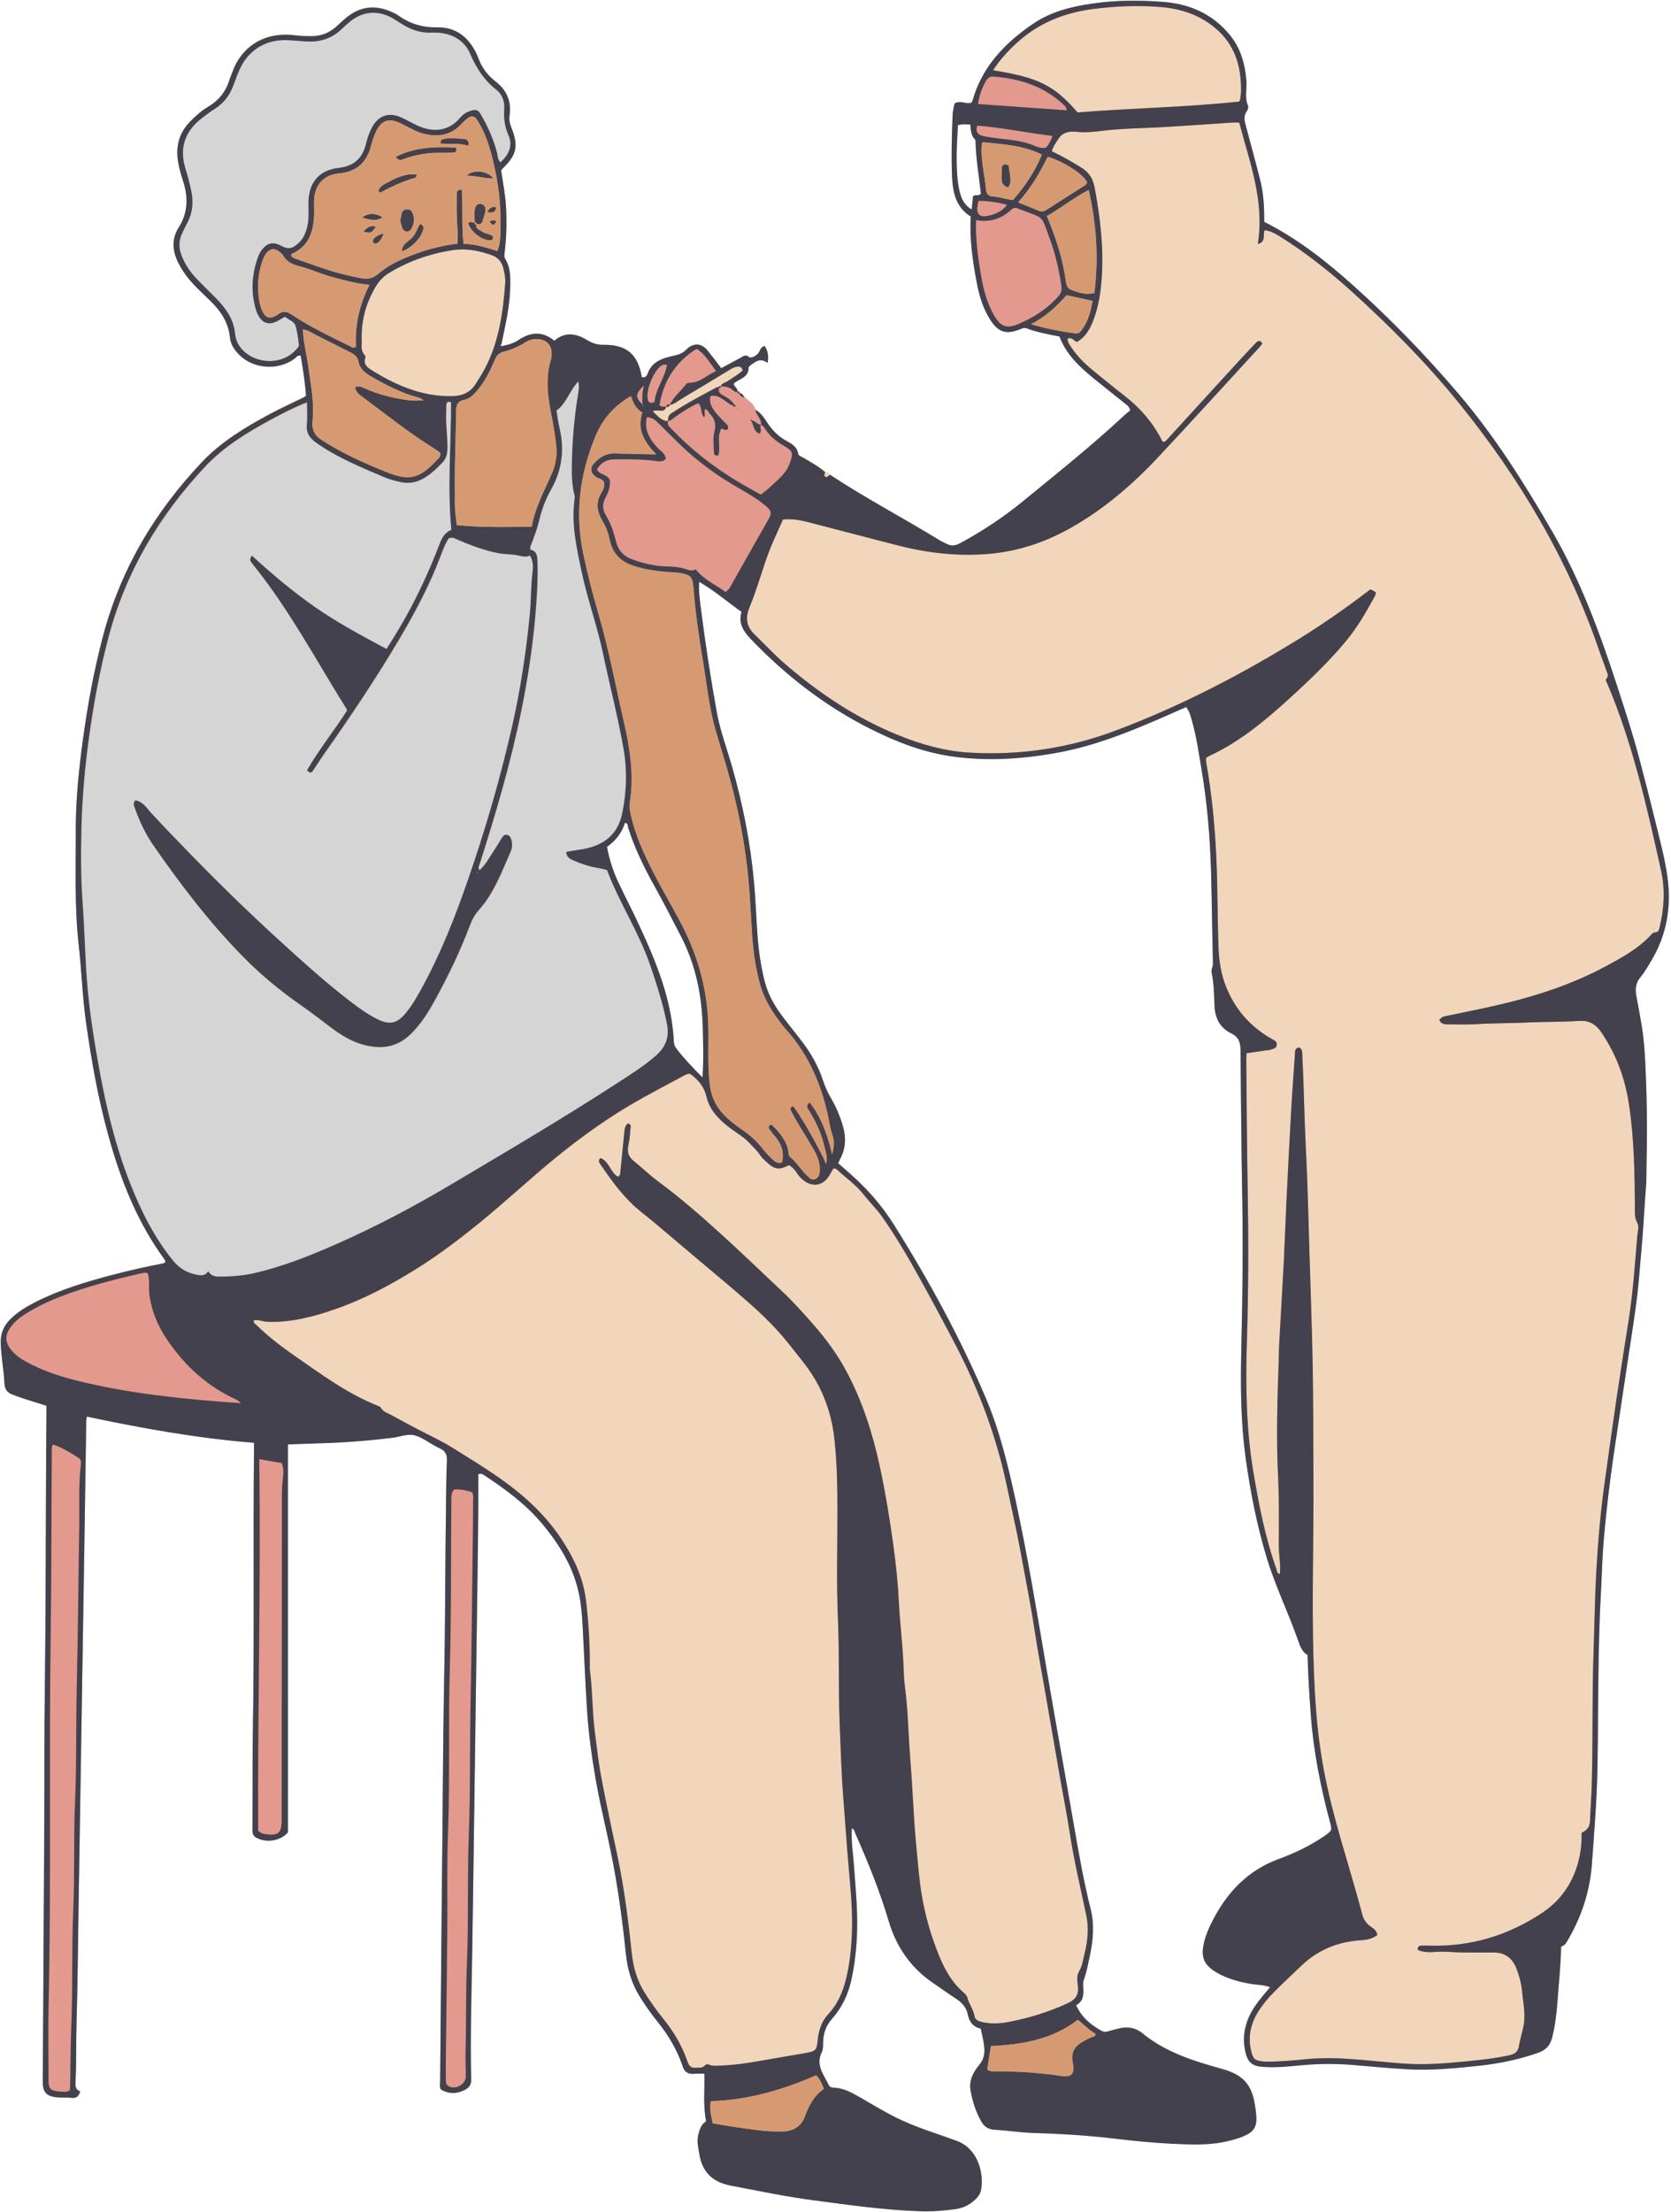 <?xml version="1.0" encoding="UTF-8"?><svg xmlns="http://www.w3.org/2000/svg" xmlns:xlink="http://www.w3.org/1999/xlink" height="282.9" preserveAspectRatio="xMidYMid meet" version="1.0" viewBox="-0.1 -0.1 213.8 282.9" width="213.8" zoomAndPan="magnify"><g id="change1_1"><path d="M211.11,122.87c2.05-3.35,2.66-6.99,2.13-10.85c-0.27-2-0.78-3.95-1.26-5.91c-0.76-3.12-1.56-6.24-2.38-9.35 c-0.82-3.08-1.81-6.11-2.79-9.13c-2.21-6.78-4.68-13.48-8.28-19.71c-3.58-6.2-7.38-12.24-12.04-17.69 c-4.14-4.85-8.56-9.43-13.31-13.7c-3.53-3.17-7.22-6.1-11.53-8.26c0.01-1.77-0.06-3.55-0.5-5.29c-0.56-2.22-1.18-4.42-1.75-6.63 c-0.2-0.76-0.52-1.53,0.05-2.29c0.12-0.17,0.2-0.49,0.12-0.67c-0.46-1.05-0.11-2.13-0.2-3.2c-0.18-2.13-0.73-4.12-2.11-5.81 c-2.2-2.69-5.12-3.98-8.5-4.24c-3.06-0.24-6.13-0.23-9.18,0.22c-2.67,0.4-5.26,1.04-7.52,2.59c-3.61,2.47-6.52,5.5-7.74,9.86 c-0.03,0.1-0.13,0.18-0.17,0.24c-0.71,0.18-1.41-0.37-2.12,0.09c-0.11,0.51-0.23,1.03-0.25,1.57c-0.1,2.56-0.18,5.12-0.07,7.68 c0.09,2.08,0.5,4.02,2.39,5.19c-0.15,2.93,0.26,5.69,0.77,8.44c0.32,1.68,0.8,3.33,1.74,4.78c1.02,1.58,2.01,1.89,3.76,1.22 c0.29-0.11,0.54-0.27,0.88-0.14c1.34,0.52,2.76,0.76,4.21,1.05c0.87,2.35,2.66,3.96,4.54,5.49c1.27,1.03,2.55,2.04,3.82,3.06 c0.27,0.21,0.59,0.38,0.69,0.91c-0.21,0.17-0.49,0.38-0.75,0.62c-4.15,3.87-8.58,7.41-12.97,10.99c-2.5,2.05-5.18,3.82-8.03,5.36 c-0.66,0.36-1.21,0.4-1.83,0.04c-0.24-0.13-0.5-0.22-0.73-0.36c-4.66-2.87-9.52-5.41-14.09-8.42c-0.14-0.23-0.35-0.35-0.62-0.36 c-0.85-0.74-1.83-1.27-2.79-1.84c-0.26-0.15-0.62-0.22-0.68-0.57c-0.15-0.83-0.78-1.21-1.43-1.55c-1.01-0.54-1.8-1.3-2.43-2.25 c-0.44-0.66-0.86-1.37-1.6-1.77c0,0,0,0,0,0c-0.24-0.7-0.84-1.09-1.35-1.56c-0.24-0.16-0.29-0.6-0.71-0.51 c0.07-0.23-0.02-0.3-0.25-0.23c0,0,0.04-0.01,0.04-0.01c0.01-0.43-0.45-0.61-0.52-1.01c0.08-0.07,0.16-0.15,0.25-0.21 c0.72-0.47,1.69-0.71,1.67-1.86c0-0.11,0.18-0.24,0.3-0.33c0.61-0.45,1.22-0.95,2.13-0.26c0.17-0.9,0.01-1.54-0.36-2.15 c-0.49,0.09-0.57,0.43-0.72,0.75c-0.22,0.45-1.04,0.88-1.3,0.65c-0.43-0.38-0.7-0.11-1.03,0.07c-0.84,0.45-1.67,0.9-2.52,1.36 c-0.33-0.43-0.58-0.77-0.84-1.11c-0.26-0.34-0.54-0.66-0.79-1c-0.92-1.25-2.03-1.11-2.85-0.26c-0.45,0.47-0.99,0.64-1.62,0.78 c-1.41,0.31-2.8,0.73-3.34,2.34c-0.09,0.26-0.34,0.54-0.73,0.38c-0.47-2.9-1.97-4.18-4.9-4.12c-0.77,0.02-1.43-0.2-2.08-0.6 c-1.4-0.85-2.81-1.12-4.21,0.08c-1.53-1.28-3.06-1.11-4.61-0.08c-0.59,0.39-1.25,0.6-1.94,0.72c-0.09,0.05-0.19,0.1-0.27,0.01 c-0.08-0.09-0.02-0.19,0.06-0.26c0.51-2.42,1.08-4.83,1.12-7.33c0.02-1.21,0.04-2.41-0.62-3.49c-0.21-0.35-0.12-0.66-0.08-1 c0.22-1.89,0.26-3.79,0.16-5.7c-0.09-1.58-0.42-3.13-0.62-4.65c0.09-0.12,0.12-0.19,0.18-0.25c1.8-1.7,2.07-2.89,1.14-5.19 c-0.21-0.51-0.33-1.03-0.25-1.59c0.27-1.82-0.36-3.26-1.82-4.38c-0.97-0.75-1.7-1.7-2.13-2.86c-0.15-0.4-0.33-0.79-0.54-1.16 C59.57,4.43,58,3.37,55.88,3.4C54,3.44,52.36,2.96,50.87,1.85c-0.19-0.14-0.4-0.24-0.61-0.34c-2.11-1.03-4.12-0.94-5.99,0.57 c-0.45,0.37-0.87,0.78-1.3,1.16c-0.9,0.81-1.96,1.25-3.17,1.25c-0.7,0-1.39-0.01-2.09-0.1c-4.31-0.56-7.08,1.78-8.1,4.77 c-0.1,0.29-0.24,0.58-0.33,0.87c-0.46,1.52-1.35,2.67-2.73,3.48c-0.87,0.51-1.62,1.19-2.33,1.92c-1.14,1.18-1.69,2.56-1.62,4.21 c0.05,1.18,0.39,2.3,0.74,3.4c0.67,2.07,0.62,4.02-0.57,5.92c-0.94,1.49-0.8,3.02-0.03,4.55c0.32,0.63,0.69,1.21,1.12,1.76 c0.87,1.11,1.91,2.04,2.91,3.02c1.35,1.3,2.36,2.77,2.55,4.7c0.09,0.9,0.56,1.6,1.17,2.22c1.85,1.87,5.06,2.08,7.15,0.48 c0.2-0.15,0.32-0.45,0.74-0.34c0.28,1.68,0.56,3.38,0.68,5.14c-0.15,0.09-0.27,0.19-0.4,0.25c-1.43,0.7-2.88,1.35-4.28,2.11 c-3.12,1.68-6.16,3.5-8.62,6.1c-6.09,6.42-10.47,13.82-12.72,22.44c-1.11,4.24-1.9,8.55-2.5,12.89c-0.54,3.92-0.95,7.86-0.94,11.81 c0.02,4.88-0.18,9.76,0.38,14.65c0.38,3.3,0.48,6.64,0.94,9.94c0.69,4.88,1.55,9.72,2.87,14.47c1.56,5.64,3.69,11.03,7.18,15.8 c0.06,0.08,0.07,0.21,0.1,0.29c-0.09,0.19-0.25,0.2-0.4,0.23c-2.13,0.41-4.25,0.89-6.35,1.44c-3.38,0.89-6.72,1.89-9.85,3.47 c-1.15,0.58-2.25,1.24-3.18,2.14c-0.88,0.84-1.33,1.82-1.29,3.11c0.05,1.71,0.38,3.39,0.47,5.09c0.04,0.77,0.32,1.24,1.03,1.49 c0.48,0.17,0.94,0.36,1.42,0.51c0.95,0.31,1.91,0.6,2.93,0.92c0,0.44,0,0.82,0,1.21c-0.01,1.67-0.03,3.34-0.04,5.01 c-0.06,10.02-0.03,20.05-0.17,30.07c-0.08,5.83-0.04,11.66-0.07,17.49c-0.06,10.92-0.13,21.84-0.19,32.75 c-0.01,1.17,0.42,1.72,1.58,1.89c0.69,0.1,1.4,0,2.09,0.1c0.64,0.09,0.92-0.2,1.11-0.82c-0.57-0.2-0.63-0.64-0.6-1.18 c0.13-2.56,0.06-5.12,0.14-7.69c0.15-4.77,0.17-9.55,0.25-14.33c0.08-4.78,0.16-9.55,0.23-14.33c0.08-4.78,0.16-9.55,0.23-14.33 c0.1-6.02,0.19-12.04,0.29-18.06c0.08-5.28,0.16-10.56,0.24-15.85c0-0.15,0.04-0.3,0.07-0.54c7.07,1.5,14.14,2.77,21.39,3.35 c0,0.51,0,0.93,0,1.35c-0.11,11.81,0.06,23.62-0.14,35.44c-0.04,2.49-0.03,4.97-0.04,7.46c-0.01,1.75,0,3.5-0.01,5.25 c0,0.41,0.05,0.74,0.45,0.98c1.29,0.74,3.13,0.45,4.08-0.65c0-16.53,0-33.02,0-49.62c1.46-0.04,2.81-0.11,4.15-0.15 c3.11-0.08,6.19-0.33,9.27-0.71c0.95-0.12,1.94-0.56,2.86-0.29c0.91,0.27,1.72,0.89,2.57,1.35c0.17,0.09,0.34,0.2,0.52,0.27 c0.73,0.3,1.03,0.77,0.98,1.61c-0.1,2-0.09,4.01-0.12,6.02c-0.11,6.99-0.08,13.98-0.22,20.98c-0.14,7.38-0.17,14.76-0.25,22.14 c-0.04,4.16-0.08,8.32-0.12,12.47c-0.06,5.94-0.11,11.89-0.16,17.83c0,0.34-0.09,0.7,0.12,1c1,0.57,1.98,0.55,3,0.05 c0.59-0.29,0.87-0.67,0.85-1.36c-0.12-5.17,0.03-10.33,0.12-15.5c0.1-5.48,0.16-10.95,0.24-16.43c0.08-5.52,0.16-11.03,0.23-16.55 c0.08-5.48,0.16-10.95,0.23-16.43c0.04-2.76,0.07-5.52,0.09-8.28c0.01-1.43,0-2.85,0-4.22c0.34-0.11,0.47-0.05,0.61,0.04 c2.74,1.79,5.38,3.7,7.5,6.23c2.32,2.76,4.17,5.78,4.85,9.41c0.32,1.72,0.38,3.47,0.47,5.21c0.15,3.06,0.29,6.12,0.48,9.18 c0.19,3.02,0.61,6.01,1.12,8.99c0.54,3.13,1.32,6.22,1.95,9.33c0.88,4.29,1.46,8.63,1.91,12.98c0.2,1.96,0.74,3.79,1.79,5.47 c0.7,1.12,1.46,2.2,2.29,3.23c1.31,1.61,2.34,3.37,3.07,5.32c0.04,0.11,0.08,0.22,0.11,0.33c0.22,0.76,0.73,1.04,1.5,0.97 c0.41-0.04,0.82-0.01,1.28-0.01c0.06,2.06-0.19,4.09,0.23,6.09c-0.67,0.43-0.85,1.09-1.02,1.78c-0.2,0.83,0.02,1.61,0.15,2.41 c0.37,2.32,1.71,3.59,4.02,4.03c3.58,0.68,7.15,1.43,10.75,1.9c4.49,0.59,8.98,1.24,13.52,1.38c1.48,0.05,2.95-0.07,4.41-0.26 c0.98-0.13,1.86-0.53,2.59-1.23c0.38-0.36,0.67-0.77,0.76-1.28c0.39-2.38-0.58-5.39-3.27-6.27c-0.44-0.15-0.87-0.32-1.31-0.47 c-2.42-0.83-4.85-1.65-7.11-2.87c-1.33-0.72-2.63-1.5-3.94-2.25c-1.01-0.58-2.04-1.13-3.25-1.16c-0.25-0.01-0.49-0.08-0.6-0.3 c-0.65-1.35-1.75-2.61-0.89-4.3c0.16-0.32,0.15-0.76,0.15-1.14c0.01-1.16,0.34-2.17,1.13-3.07c1.29-1.45,2.1-3.17,2.5-5.06 c0.45-2.09,0.67-4.21,0.72-6.34c0.07-2.8-0.21-5.58-0.42-8.36c-0.11-1.53-0.37-3.06-0.25-4.63c0.33,0.15,0.35,0.45,0.45,0.68 c1.61,3.66,3.12,7.35,4.26,11.19c0.96,3.26,2.8,5.95,5.65,7.9c0.99,0.68,1.97,1.38,2.98,2.04c0.75,0.49,1.31,1.14,1.49,2 c0.19,0.98,0.7,1.61,1.66,1.83c0.16,0.82,0.37,1.57,0.45,2.33c0.08,0.81-0.03,1.57-0.61,2.27c-0.78,0.94-1.37,2-1.14,3.31 c0.24,1.38,0.68,2.71,1.36,3.94c0.36,0.64,0.87,1.03,1.67,1.07c1.7,0.1,3.4,0.37,5.1,0.42c3.41,0.1,6.81,0.31,10.21,0.71 c2.5,0.3,5.01,0.55,7.52,0.67c2.44,0.11,4.89,0.23,7.3-0.4c0.83-0.22,1.64-0.44,2.39-0.88c0.66-0.39,0.99-0.93,1.01-1.71 c0.02-0.71-0.09-1.39-0.2-2.08c-0.43-2.61-1.61-3.77-4.19-4.49c-3.63-1.01-7.23-2.12-10.21-4.58c-0.82-0.68-1.81-0.85-2.86-0.62 c-0.49,0.11-0.98,0.23-1.46,0.38c-0.31,0.1-0.59,0.11-0.89-0.05c-1.38-0.77-2.56-1.73-3.25-3.29c0.88-0.46,0.97-1.24,0.92-2.1 c-0.02-0.38-0.07-0.77,0.07-1.15c0.36-0.99,0.54-2.02,0.76-3.04c0.43-1.99,0.61-4,0.11-6c-0.91-3.65-1.56-7.35-2.2-11.05 c-1.1-6.41-2.28-12.81-3.37-19.23c-1.25-7.33-2.44-14.68-4.02-21.95c-0.97-4.47-2.04-8.93-3.84-13.16 c-3.28-7.69-7.28-15.01-11.71-22.09c-1.52-2.42-3.37-4.55-5.51-6.45c-0.54-0.48-1.09-0.96-1.65-1.45c0.09-0.21,0.13-0.35,0.21-0.48 c0.76-1.37,0.82-2.79,0.39-4.28c-0.36-1.24-0.85-2.42-1.5-3.52c-0.44-0.74-0.79-1.51-1.05-2.32c-0.6-1.83-1.54-3.47-2.7-4.99 c-0.87-1.14-1.78-2.26-2.64-3.41c-0.98-1.32-1.74-2.76-2.14-4.36c-0.47-1.88-0.75-3.8-0.89-5.73c-0.17-2.28-0.24-4.57-0.45-6.85 c-0.46-5.03-1.43-9.96-2.82-14.82c-0.65-2.27-1.49-4.49-1.92-6.82c-0.8-4.34-1.46-8.7-2.02-13.08c-0.15-1.2-0.34-2.41-0.26-3.71 c1.98,1.13,3.6,2.56,5.43,3.84c-0.45,1.41,0.22,2.46,1.14,3.43c4.46,4.68,9.5,8.59,15.28,11.5c3.34,1.68,6.81,3.04,10.54,3.56 c4.61,0.64,9.21,0.32,13.77-0.54c4.37-0.83,8.49-2.43,12.55-4.2c1.2-0.52,2.4-1.06,3.6-1.58c0.45,0.56,0.58,1.18,0.75,1.77 c0.58,2.03,0.87,4.13,1.22,6.21c0.72,4.25,1.08,8.54,1.21,12.84c0.12,4,0.15,8,0.25,12c0.01,0.4-0.25,0.76-0.17,1.13 c0.31,1.41,0.31,2.85,0.37,4.28c0.07,1.58,0.72,2.79,2.12,3.49c0.95,0.47,1.2,1.15,1.21,2.13c0.02,4.62,0.09,9.25,0.14,13.87 c0.01,0.89,0.02,1.79,0.04,2.68c0.15,7.07,0.11,14.15-0.07,21.22c-0.12,4.86-0.11,9.7,0.56,14.52c0.6,4.3,1.43,8.56,2.7,12.72 c1.09,3.61,2.77,7,4.01,10.55c0.26,0.74,0.51,1.46,1.2,1.82c0.06,2.62,0.23,5.14,0.41,7.65c0.34,4.66,1.25,9.21,2.45,13.71 c0.28,1.05,0.32,1.09-0.68,1.79c-1.83,1.27-3.84,2.21-5.91,2.98c-3.91,1.44-6.53,4.21-8.4,7.82c-0.5,0.97-0.93,1.96-1.16,3.03 c-0.36,1.73,0.07,2.7,1.59,3.6c1.35,0.81,2.84,1.22,4.38,1.48c0.82,0.14,1.66,0.13,2.53,0.43c-0.66,0.82-1.32,1.54-1.87,2.34 c-1.29,1.87-1.83,3.92-1.24,6.18c0.25,0.95,0.77,1.52,1.84,1.64c1.91,0.21,3.8-0.05,5.69-0.21c2.1-0.18,4.18-0.17,6.28,0.01 c2.28,0.19,4.56,0.41,6.84,0.54c3.11,0.18,6.2-0.12,9.29-0.46c2.55-0.28,5.04-0.81,7.47-1.65c0.97-0.34,1.53-0.95,1.78-1.95 c0.37-1.47,0.56-2.97,0.67-4.47c0.17-2.4,0.44-4.79,0.48-7.18c0.44-0.09,0.61-0.39,0.79-0.7c1.82-3.05,2.9-6.33,3.15-9.88 c0.3-4.14,0.64-8.28,0.71-12.43c0.12-7.5,0.03-14.99,0.45-22.48c0.12-2.17,0.16-4.35,0.35-6.51c0.33-3.7,0.76-7.39,1.3-11.07 c0.65-4.44,1.32-8.88,2-13.32c0.49-3.22,1.01-6.43,1.26-9.67c0.12-1.58,0.29-3.16,0.41-4.75c0.15-2.08,0.26-4.17,0.43-6.25 c0.09-1.09,0.05-2.23,0.08-3.35c0.09-4.35,0.04-8.7-0.19-13.05c-0.08-1.43-0.2-2.86-0.43-4.28c-0.21-1.26-0.44-2.52-0.68-3.77 c-0.16-0.87-0.13-1.66,0.49-2.41C210.28,124.28,210.69,123.56,211.11,122.87z M124.4,24.99c-0.05,0.48-0.11,1.04-0.19,1.71 c-0.93-0.57-1.3-1.36-1.52-2.22c-0.34-1.36-0.37-2.77-0.4-4.16c-0.02-1.46,0.1-2.93,0.16-4.4c0.57-0.19,1.06-0.1,1.58-0.09 c0.07,0.73,0.07,1.39,0.59,1.9c0.13,0.13,0.09,0.44,0.09,0.67c0.08,2.09,0.45,4.15,0.67,6.26C125.19,25.03,124.75,24.73,124.4,24.99 z M38.61,41.98L38.61,41.98C38.61,41.98,38.61,41.98,38.61,41.98C38.61,41.98,38.61,41.98,38.61,41.98z M38.67,42.14 c-0.01-0.03-0.02-0.05-0.03-0.08C38.65,42.09,38.66,42.11,38.67,42.14L38.67,42.14z M60.65,28.33c0-0.15-0.01-0.3-0.02-0.46 C60.64,28.02,60.65,28.17,60.65,28.33L60.65,28.33z M61,111.53L61,111.53c0.02-0.02,0.05-0.05,0.07-0.07 C61.04,111.48,61.02,111.51,61,111.53z M89.81,131.31c0.05,2.04,0.12,4.09-0.03,6.39c-1.31-1.29-2.39-2.45-3.36-3.71 c-0.2-0.26-0.29-0.52-0.31-0.85c-0.26-5.34-2.24-10.17-4.45-14.93c-0.87-1.86-1.82-3.68-2.69-5.54c-0.65-1.4-1.12-2.88-1.42-4.46 c1.09-0.78,1.91-1.78,2.3-3.08c0.45,0.07,0.35,0.42,0.42,0.64c0.83,2.64,2.04,5.11,3.39,7.51c1.19,2.13,2.3,4.31,3.42,6.48 C88.94,123.4,89.7,127.28,89.81,131.31z" fill="#D69A72"/></g><g id="change2_1"><path d="M32.35,168.77c0.61-0.17,1.18,0.18,1.78,0.2c3.05,0.11,5.91-0.64,8.74-1.64c3.83-1.34,7.38-3.27,10.79-5.43 c2.62-1.66,5.09-3.54,7.5-5.5c3.34-2.71,6.48-5.66,9.81-8.38c3.52-2.87,7.22-5.5,11.2-7.7c1.66-0.92,3.34-1.82,5.02-2.71 c0.95-0.51,0.94-0.49,1.7,0.2c0.74,0.67,1.21,1.43,1.44,2.44c0.37,1.56,1.44,2.72,2.68,3.7c0.94,0.75,2.02,1.31,2.85,2.21 c0.45,0.48,0.94,0.92,1.3,1.48c0.21,0.32,0.5,0.59,0.79,0.86c1.09,1.02,1.59,1.09,2.91,0.44c0.45,0.25,0.78,0.63,1.05,1.05 c0.23,0.37,0.53,0.67,0.87,0.93c1.16,0.88,2.5,0.61,3.24-0.66c0.17-0.3,0.35-0.59,0.52-0.89c0.16,0.02,0.31,0,0.38,0.06 c1.16,1.08,2.48,1.98,3.48,3.25c0.74,0.94,1.61,1.78,2.31,2.76c1.79,2.5,3.33,5.15,4.81,7.83c1.62,2.92,3.21,5.86,4.74,8.82 c2.98,5.74,5.21,11.75,6.53,18.1c0.56,2.69,1.19,5.36,1.68,8.06c0.61,3.35,1.29,6.68,1.8,10.04c0.44,2.9,0.99,5.79,1.49,8.68 c0.59,3.39,1.17,6.78,1.76,10.17c0.41,2.36,0.89,4.71,1.25,7.08c0.55,3.6,1.4,7.13,2.14,10.69c0.33,1.59,0.17,3.25-0.22,4.85 c-0.19,0.78-0.28,1.58-0.72,2.32c-0.34,0.57-0.2,1.31-0.13,1.95c0.12,1.08-0.4,1.68-1.29,2.09c-2.4,1.12-4.92,1.88-7.51,2.39 c-1.2,0.23-2.37,0.28-3.57,0c-0.46-0.11-0.82-0.31-0.89-0.79c-0.13-0.83-0.68-1.48-0.88-2.27c-0.07-0.27-0.25-0.48-0.46-0.66 c-1.97-1.68-2.94-3.99-3.78-6.33c-1.01-2.81-1.64-5.71-1.95-8.7c-0.29-2.81-0.56-5.62-0.71-8.44c-0.13-2.4-0.28-4.79-0.47-7.18 c-0.21-2.74-0.24-5.49-0.6-8.21c-0.15-1.15-0.19-2.32-0.24-3.47c-0.11-2.52-0.43-5.01-0.56-7.53c-0.12-2.43-0.37-4.86-0.7-7.27 c-0.47-3.45-1.03-6.88-1.77-10.28c-0.91-4.19-2.21-8.24-4.23-12.03c-1.16-2.16-2.6-4.14-4.21-5.98c-1.33-1.52-2.68-3.02-4.15-4.4 c-2.61-2.44-5.17-4.93-7.82-7.32c-2.53-2.29-5.1-4.53-7.84-6.56c-1.12-0.83-2.13-1.8-3.21-2.68c-0.69-0.55-0.87-1.19-0.68-2.05 c0.17-0.79,0.21-1.61,0.29-2.41c0.02-0.17-0.14-0.26-0.35-0.35c-0.43,0.33-0.43,0.83-0.48,1.32c-0.17,1.69-0.34,3.39-0.51,5.08 c-0.02,0.15-0.07,0.3-0.28,0.43c-0.98-0.54-1.12-1.98-2.25-2.4c-0.36,0.36-0.12,0.64,0.04,0.87c1.14,1.66,2.32,3.31,3.74,4.74 c0.95,0.96,2.06,1.76,3.1,2.63c1.89,1.6,3.78,3.2,5.68,4.8c1.72,1.45,3.45,2.88,5.15,4.35c2.29,1.98,4.53,4,6.41,6.4 c0.72,0.91,1.47,1.8,2.16,2.74c2.04,2.73,3.23,5.76,3.63,9.18c0.38,3.25,0.41,6.49,0.41,9.75c0,4.51-0.13,9.02,0.07,13.52 c0.2,4.47,0.04,8.93,0.22,13.39c0.13,3.17,0.21,6.35,0.47,9.52c0.24,2.97,0.43,5.94,0.69,8.91c0.25,2.82,0.52,5.64,0.4,8.47 c-0.08,1.89-0.27,3.78-0.72,5.63c-0.4,1.67-1.06,3.25-2.25,4.54c-0.92,0.99-1.29,2.16-1.41,3.46c-0.11,1.2-0.26,1.35-1.53,1.57 c-1.94,0.34-3.89,0.65-5.83,1c-1.75,0.32-3.51,0.56-5.29,0.61c-0.39,0.01-0.78,0.07-1.15-0.09c-0.23-0.1-0.46-0.13-0.64,0.08 c-0.3,0.35-0.71,0.24-1.09,0.28c-0.59,0.07-0.91-0.15-1.11-0.75c-0.7-2.04-1.78-3.88-3.13-5.54c-0.86-1.05-1.63-2.16-2.36-3.31 c-0.98-1.55-1.46-3.24-1.65-5.03c-0.43-4.15-0.96-8.29-1.82-12.38c-0.69-3.29-1.41-6.58-2.04-9.89c-0.38-1.97-0.6-3.97-0.86-5.97 c-0.34-2.65-0.28-5.33-0.64-7.98c-0.04-0.27-0.01-0.54-0.01-0.82c0.01-2.75-0.17-5.5-0.51-8.23c-0.33-2.62-1.39-4.97-2.79-7.2 c-2.1-3.35-4.92-5.96-8.11-8.22c-2.05-1.45-4.2-2.76-6.34-4.08c-1.33-0.82-2.79-1.49-4.19-2.22c-1.13-0.6-2.26-1.2-3.39-1.82 c-0.5-0.27-1.1-0.41-1.41-0.98c-0.05-0.09-0.17-0.16-0.28-0.2c-3.94-1.54-7.3-4.05-10.73-6.42c-1.72-1.19-3.38-2.47-4.89-3.93 C32.56,169.23,32.32,169.12,32.35,168.77z M106.11,60.63c-0.2,0.08-0.32,0.33-0.6,0.24c-0.19-0.18-0.11-0.39-0.02-0.6 C105.76,60.28,105.96,60.41,106.11,60.63z M174.05,248.04c-2.98,0.18-5.58,1.25-7.74,3.34c-1.17,1.13-2.38,2.24-3.52,3.4 c-0.62,0.64-1.2,1.33-1.7,2.06c-1.09,1.6-1.59,3.36-1.13,5.3c0.26,1.12,0.45,1.28,1.54,1.41c0.19,0.02,0.39,0.02,0.58,0.02 c1.67,0,3.33-0.16,4.99-0.32c1.9-0.18,3.8-0.15,5.7-0.01c2.16,0.16,4.32,0.39,6.49,0.56c2.56,0.2,5.12,0.04,7.68-0.21 c2.04-0.2,4.09-0.4,6.1-0.84c0.68-0.15,1.07-0.46,1.18-1.09c0.14-0.84,0.39-1.65,0.57-2.47c0.35-1.55-0.01-3.1-0.15-4.63 c-0.1-0.99-0.36-1.98-0.73-2.92c-0.56-1.41-1.55-2.06-3.05-2.03c-1.28,0.02-2.57,0.01-3.85,0c-1.12-0.01-2.23-0.16-3.36-0.08 c-0.74,0.06-1.61,0.1-2.38-0.27c0.01-0.32,0.12-0.5,0.4-0.52c0.43-0.02,0.85-0.01,1.28,0c5.17,0.12,9.89-1.31,14.19-4.15 c2.11-1.39,3.59-3.27,4.42-5.68c0.51-1.49,0.75-3,0.68-4.59c0.67-0.31,1.07-0.76,1.09-1.52c0.05-1.51,0.18-3.02,0.22-4.53 c0.17-5.79,0.03-11.58,0.24-17.37c0.12-3.38,0.16-6.76,0.35-10.13c0.22-3.83,0.55-7.65,1.09-11.46c0.51-3.64,1.01-7.29,1.55-10.93 c0.47-3.18,0.98-6.36,1.48-9.54c0.57-3.6,0.81-7.24,1.12-10.87c0.05-0.57,0.27-1.21-0.02-1.72c-0.33-0.6-0.29-1.19-0.29-1.8 c-0.02-4.46-0.09-8.92-0.76-13.35c-0.5-3.32-1.64-6.37-3.52-9.16c-0.72-1.06-1.58-1.57-2.92-1.47c-2.05,0.15-4.11,0.09-6.17,0.19 c-2.29,0.11-4.58,0.08-6.87,0.22c-1.2,0.08-2.41,0.03-3.61,0.03c-0.47,0-0.92-0.03-1.17-0.54c0.29-0.5,0.78-0.5,1.22-0.6 c1.52-0.32,3.04-0.62,4.56-0.95c5.41-1.16,10.68-2.72,15.58-5.37c2.05-1.11,4.1-2.22,5.71-3.97c0.13-0.14,0.3-0.33,0.46-0.32 c0.55,0,0.59-0.39,0.68-0.77c0.56-2.37,0.69-4.77,0.16-7.15c-1.8-8.11-3.62-16.21-6.87-23.9c-0.09-0.21-0.3-0.44-0.12-0.64 c0.35-0.39,0.09-0.74-0.02-1.08c-0.27-0.81-0.59-1.6-0.87-2.41c-3.99-11.72-10.22-22.19-17.98-31.76 c-4.16-5.14-8.81-9.83-13.72-14.27c-2.89-2.61-5.93-5.01-9.24-7.07c-0.59-0.37-1.2-0.69-1.91-0.77c-0.25,0.58,0.24,1.48-0.87,1.77 c0.9-5.46-1.03-10.42-2.37-15.53c-0.35,0-0.66-0.02-0.96,0c-3.02,0.2-6.03,0.42-9.05,0.59c-2.48,0.14-4.96,0.15-7.43,0.45 c-1.11,0.13-2.22,0.26-3.36,0.14c-0.82-0.09-1.74,0-2.29,0.83c-0.34,0.5-0.7,1-0.9,1.66c1.36,0.62,2.58,1.35,3.8,2.1 c0.96,0.59,1.47,1.4,1.68,2.51c0.71,3.79,1.17,7.59,0.92,11.45c-0.13,1.94-0.41,3.86-1.13,5.68c-0.43,1.09-1.02,2.07-2.06,2.65 c-0.42-0.2-0.66-0.68-1.2-0.41c0.03,0.51,0.34,0.87,0.59,1.24c0.69,1,1.53,1.86,2.46,2.63c1.41,1.16,2.82,2.31,4.26,3.43 c1.95,1.51,3.53,3.32,4.68,5.51c0.08,0.15,0.11,0.39,0.4,0.37c0.08-0.06,0.19-0.11,0.26-0.19c3.09-3.38,6.18-6.77,9.28-10.15 c0.71-0.77,1.43-1.53,2.15-2.29c0.26-0.28,0.55-0.45,0.85,0.04c-0.09,0.13-0.16,0.26-0.26,0.37c-4.34,4.72-8.65,9.46-13.03,14.14 c-3.33,3.56-7.01,6.72-11.29,9.12c-3.22,1.81-6.67,2.96-10.35,3.28c-3.86,0.34-7.68-0.07-11.43-1.01c-3.57-0.9-7.13-1.86-10.7-2.77 c-1.38-0.35-2.76-0.79-4.27-0.6c-0.74,1.66-1.54,3.3-2.13,5.03c-0.71,2.05-1.31,4.15-2.14,6.15c-0.6,1.44-0.39,2.53,0.69,3.57 c1.23,1.18,2.39,2.44,3.68,3.57c4.46,3.87,9.31,7.11,14.82,9.32c2.86,1.15,5.81,1.97,8.89,2.16c6.48,0.39,12.77-0.55,18.85-2.85 c8.21-3.09,15.95-7.11,23.4-11.71c3.14-1.94,6.15-4.05,9.09-6.31c0.82,0.35,0.85,0.37,0.45,1.1c-1.03,1.87-2.1,3.72-3.46,5.38 c-2.31,2.8-4.93,5.28-7.61,7.71c-3.05,2.77-6.24,5.38-10.03,7.13c-0.13,0.06-0.25,0.16-0.38,0.25c0.02,0.23,0.01,0.43,0.04,0.61 c0.72,4.05,1.11,8.15,1.29,12.25c0.17,3.76,0.14,7.54,0.27,11.3c0.06,1.78,0.33,3.54,1.02,5.21c1.16,2.83,3.09,5,5.74,6.52 c0.33,0.19,0.77,0.32,0.7,0.81c-0.07,0.48-0.54,0.5-0.89,0.62c-0.18,0.06-0.38,0.06-0.58,0.08c-0.79,0.12-1.58,0.23-2.39,0.35 c-0.02,0.32-0.04,0.55-0.04,0.78c0.05,5.6,0.08,11.19,0.18,16.79c0.11,6.37,0.1,12.75-0.1,19.12c-0.17,5.6-0.12,11.18,0.8,16.72 c0.71,4.25,1.52,8.48,2.97,12.55c0.08,0.23,0.03,0.57,0.45,0.63c0.12-1.24-0.15-2.46-0.14-3.69c0.01-2.91,0.05-5.83-0.09-8.74 c-0.25-4.94-0.09-9.86,0.08-14.8c0.02-0.74,0.02-1.48,0.06-2.21c0.19-3.49,0.41-6.97,0.59-10.46c0.13-2.6,0.21-5.2,0.34-7.8 c0.19-3.84,0.38-7.67,0.6-11.51c0.14-2.52,0.34-5.03,0.5-7.54c0.02-0.39,0.21-0.56,0.57-0.57c0.4,0.26,0.34,0.66,0.36,1.05 c0.2,3.88,0.24,7.76,0.44,11.64c0.24,4.61,0.34,9.24,0.48,13.85c0.15,4.81,0.32,9.63,0.41,14.44c0.08,4.78,0.06,9.56,0.09,14.34 c0.05,9.13-0.33,18.26,0.2,27.39c0.18,3.18,0.51,6.34,1.09,9.47c1.17,6.39,3.33,12.51,4.98,18.77c0.16,0.59,0.48,1.03,0.96,1.41 c0.35,0.27,0.83,0.46,0.96,1.15C175.5,247.85,174.78,247.99,174.05,248.04z M158.58,12.6c0.04-0.39,0.11-0.77,0.11-1.16 c0.02-3.12-0.81-5.88-3.32-7.97c-2.02-1.69-4.38-2.45-6.94-2.67c-2.87-0.24-5.73-0.12-8.59,0.24c-3.72,0.47-7.05,1.79-9.84,4.34 c-1.14,1.04-2.18,2.17-3.04,3.51c5.8,0.92,7.83,1.94,10.81,5.39c6.86-0.56,13.79-0.66,20.69-1.4 C158.55,12.67,158.57,12.64,158.58,12.6z M46.59,45.37c0.06,0.06,0.06,0.24,0.03,0.34c-0.26,0.77,0.25,1.18,0.77,1.51 c3.13,1.96,6.44,3.39,10.24,3.36c1.35-0.01,2.43-0.43,3.15-1.61c0.26-0.43,0.55-0.85,0.8-1.28c2.09-3.59,2.66-7.57,2.96-11.62 c0.04-0.61-0.1-1.24-0.24-1.84c-0.19-0.79-0.66-1.4-1.46-1.68c-1.63-0.58-3.3-0.92-5.03-0.65c-2.91,0.45-5.63,1.39-8.16,2.93 c-0.91,0.55-1.5,1.33-1.96,2.21c-1.01,1.91-1.56,3.97-1.51,6.25C46.24,43.91,45.93,44.73,46.59,45.37z M85.62,51.66 c-0.09,0.23-0.22,0.36-0.48,0.24c0,0,0.02-0.01,0.02-0.01c-0.27,0.94-1.13,0.22-1.74,0.6c0.64,0.56,1.07,1.22,1.96,1.25 c0,0-0.02,0.01-0.02,0.01c0.01-0.39,0.05-0.72,0.44-0.98c1.87-1.23,3.84-2.28,5.81-3.33c0.13-0.07,0.21,0.01,0.29,0.09 c0,0-0.01,0.01-0.01,0.01c-0.12-0.28,0.07-0.26,0.25-0.24c0,0-0.02,0.01-0.02,0.01c0.13-0.43,0.57-0.47,0.88-0.67 c0.66-0.44,1.36-0.84,1.94-1.37c-0.09-0.36-0.25-0.51-0.58-0.5c-0.45,0.01-0.8,0.24-1.17,0.46c-1.98,1.2-3.96,2.41-5.96,3.59 c-0.52,0.31-0.99,0.74-1.61,0.87L85.62,51.66z" fill="#F1D6BB"/></g><g id="change3_1"><path d="M72.34,108.85c0.05,0.63,0.43,0.87,0.86,1.07c0.99,0.45,2.02,0.8,3.1,0.98c0.42,0.07,0.83,0.18,1.29,0.29 c1.58,4.22,4.12,8,5.57,12.29c0.82,2.43,1.61,4.85,2.1,7.38c0.32,1.69-0.13,2.92-1.36,4.03c-1.34,1.2-2.84,2.16-4.34,3.14 c-7.16,4.67-14.53,9-21.87,13.36c-4.94,2.94-10.03,5.61-15.31,7.91c-3.17,1.38-6.38,2.63-9.76,3.42c-1.53,0.36-3.06,0.48-4.62,0.48 c-0.57,0-1.06-0.09-1.44-0.68c-0.4,0.64-0.89,0.54-1.45,0.44c-1.25-0.22-2.23-0.82-3.03-1.79c-2.41-2.95-4.09-6.32-5.48-9.83 c-1.87-4.71-3.05-9.6-3.96-14.57c-0.71-3.89-1.33-7.8-1.62-11.74c-0.24-3.21-0.3-6.43-0.53-9.65c-0.24-3.3-0.24-6.6-0.14-9.9 c0.1-3.72,0.44-7.43,0.94-11.12c0.59-4.34,1.39-8.65,2.5-12.89c2.2-8.38,6.48-15.58,12.37-21.86c2.39-2.55,5.35-4.36,8.4-6.01 c1.46-0.79,2.94-1.55,4.65-2.23c0,1.03,0.07,1.94-0.02,2.84c-0.1,0.97,0.26,1.63,1.01,2.19c1.41,1.06,2.95,1.87,4.53,2.63 c1.43,0.69,2.9,1.31,4.37,1.93c0.68,0.29,1.39,0.47,2.12,0.63c1.18,0.25,2.23-0.03,3.21-0.67c0.78-0.51,1.45-1.16,2.1-1.84 c0.52-0.54,0.64-1.22,0.64-1.93c0-1.55-0.25-3.1-0.16-4.66c0.02-0.31-0.01-0.63,0.04-0.93c0.04-0.22,0.23-0.29,0.59-0.21 c0.02,5.42-0.49,10.87,0.04,16.35c-0.83,0.36-1.19,1.01-1.48,1.75c-1.63,4.25-3.57,8.35-6.01,12.2c-0.25,0.39-0.49,0.79-0.81,1.29 c-3.12-1.67-6.22-3.32-9.11-5.33c-2.86-1.98-5.52-4.23-8.11-6.6c-0.41,0.48-0.16,0.76,0.1,1.07c4.66,5.76,8.12,12.31,12.03,18.56 c0.02,0.03,0.02,0.07,0.04,0.17c-1.63,2.57-3.59,4.97-5.11,7.63c0.38,0.48,0.59,0.29,0.79-0.01c0.41-0.61,0.8-1.24,1.22-1.84 c3.47-4.92,6.83-9.92,9.89-15.11c1.96-3.32,3.76-6.7,5.12-10.31c0.31-0.83,0.62-1.67,1.09-2.39c0.51-0.24,0.87,0.06,1.25,0.22 c1.65,0.69,3.32,1.33,5.08,1.67c0.83,0.16,1.71,0.12,2.54,0.29c0.52,0.11,1.01,0.27,1.53,0.01c0.45,0.72,0.42,1.47,0.33,2.18 c-0.22,1.77-0.17,3.56-0.34,5.34c-0.46,4.79-1.17,9.54-2.24,14.23c-1.53,6.74-3.45,13.37-5.73,19.9c-1.64,4.69-3.46,9.31-5.85,13.68 c-0.6,1.09-1.21,2.17-2,3.14c-1.17,1.44-2.12,1.64-3.77,0.81c-1.22-0.62-2.32-1.42-3.4-2.25c-3.15-2.41-6.08-5.08-9.01-7.74 c-3.74-3.4-7.36-6.92-10.89-10.53c-1.88-1.92-3.74-3.84-5.56-5.81c-0.59-0.64-1-1.44-2.02-1.62c-0.36,0.36-0.15,0.75-0.01,1.14 c0.59,1.65,1.34,3.21,2.35,4.66c3.46,4.98,7.13,9.8,11.39,14.14c2.32,2.37,4.87,4.46,7.59,6.35c1.34,0.93,2.61,1.95,3.93,2.92 c1.71,1.27,3.55,2.22,5.74,2.32c1.65,0.08,3.03-0.49,4.21-1.63c1.3-1.26,2.24-2.78,3.11-4.34c1.71-3.1,3.23-6.28,4.49-9.59 c0.28-0.73,0.64-1.4,1.17-1.99c1.93-2.16,2.89-4.85,4.04-7.44c0.21-0.47,0.22-0.99,0.09-1.49c-0.08-0.3-0.23-0.6-0.59-0.64 c-0.32-0.04-0.49,0.19-0.64,0.42c-0.36,0.56-0.69,1.13-1.05,1.68c-0.55,0.83-1,1.74-1.79,2.42c-0.26-0.37-0.03-0.63,0.05-0.91 c2.05-6.43,3.96-12.91,5.3-19.53c0.84-4.14,1.47-8.32,1.82-12.53c0.19-2.24,0.33-4.48,0.23-6.74c-0.03-0.64-0.2-1.16-0.9-1.28 c-0.08-0.42,0.13-0.72,0.25-1.04c0.31-0.86,0.64-1.72,0.85-2.62c0.34-1.44,0.85-2.82,1.58-4.11c1.39-2.45,1.68-5.04,1.06-7.76 c-0.17-0.75-0.27-1.52-0.4-2.27c1.3-0.94,1.65-2.55,2.81-3.74c0.14,0.7,0.02,1.29-0.07,1.86c-0.46,2.84-0.7,5.7-0.76,8.57 c-0.03,1.39-0.01,2.79,0.34,4.15c0.04,0.15,0.03,0.31,0.01,0.46c-0.45,3.18,0.25,6.25,0.9,9.32c0.75,3.53,2,6.93,2.74,10.47 c0.84,4.02,1.88,8,2.6,12.05c0.5,2.82,0.43,5.62-0.16,8.42c-0.58,2.77-2.44,4.11-5.1,4.55C73.72,108.62,73.05,108.73,72.34,108.85z M35.87,40.68c-1.77,1.21-2.77,0.32-3.24-1.23c-0.01-0.04-0.02-0.07-0.03-0.11c-0.65-2.29-0.45-4.53,0.38-6.73 c0.12-0.32,0.32-0.63,0.54-0.89c0.64-0.77,1.39-0.89,2.27-0.42c0.96,0.52,1.46,0.45,2.27-0.27c0.64-0.57,0.95-1.3,1.15-2.11 c0.26-1.03,0.15-2.09,0.16-3.13c0.03-2.53,1.35-4.13,3.84-4.41c1.92-0.21,3.04-1.18,3.5-3.02c0.19-0.75,0.43-1.49,0.8-2.18 c0.78-1.47,2.1-1.95,3.62-1.3c0.68,0.29,1.32,0.67,1.98,0.99c1.91,0.93,4.04,1.03,5.69-0.93c0.38-0.45,0.86-0.75,1.46-0.91 c0.53-0.14,0.84-0.05,1.13,0.46c0.9,1.55,1.64,3.17,2.09,4.91c0.11,0.42,0.09,0.91,0.44,1.26c1.16-0.99,1.6-2.23,1.05-3.44 c-0.5-1.11-0.63-2.22-0.55-3.39c0.07-1-0.28-1.89-1.04-2.48c-1.55-1.21-2.54-2.77-3.31-4.55c-0.68-1.57-1.98-2.45-3.69-2.68 c-0.42-0.05-0.85-0.07-1.28-0.05c-1.37,0.06-2.6-0.37-3.74-1.08c-0.43-0.27-0.85-0.55-1.29-0.8c-1.86-1.03-3.79-0.85-5.42,0.5 c-0.33,0.27-0.65,0.55-0.96,0.85c-1.2,1.19-2.65,1.72-4.32,1.67c-0.93-0.03-1.85-0.15-2.78-0.18c-2.71-0.09-4.92,1.28-6.03,3.75 c-0.3,0.67-0.55,1.37-0.81,2.06c-0.46,1.24-1.21,2.24-2.34,2.96c-0.56,0.35-1.09,0.75-1.61,1.15c-2.23,1.69-3.01,3.86-2.16,6.57 c0.28,0.89,0.51,1.79,0.71,2.7c0.33,1.5,0.21,2.92-0.54,4.28c-0.24,0.44-0.45,0.9-0.66,1.36c-0.38,0.86-0.38,1.72-0.06,2.6 c0.43,1.19,1.12,2.21,1.99,3.12c0.83,0.87,1.71,1.7,2.55,2.56c1.21,1.25,2.17,2.63,2.35,4.44c0.05,0.49,0.18,0.98,0.46,1.43 c1.52,2.44,5.38,2.79,7.29,0.66c0.18-0.2,0.44-0.41,0.41-0.68c-0.09-0.81-0.19-1.62-0.41-2.4c-0.17-0.59-0.84-0.75-1.34-1.16 C36.14,40.53,36,40.6,35.87,40.68z M61,111.38c-0.02,0.02-0.06,0.05-0.06,0.07c0,0.03,0.04,0.05,0.06,0.08 c0.02-0.02,0.05-0.05,0.07-0.07C61.04,111.43,61.02,111.4,61,111.38z" fill="#D5D5D5"/></g><g id="change4_1"><path d="M6.7,184.65c1.16,0.38,2.21,1.03,3.25,1.68c0.45,0.28,0.31,0.78,0.27,1.18c-0.27,2.56-0.12,5.12-0.17,7.68 c-0.01,0.62-0.02,1.24-0.03,1.86c-0.09,6.21-0.15,12.43-0.29,18.64c-0.11,4.89-0.01,9.79-0.22,14.67c-0.2,4.66-0.03,9.32-0.23,13.98 c-0.21,4.85-0.05,9.71-0.24,14.56c-0.1,2.56-0.11,5.12-0.15,7.68c0,0.23-0.03,0.45-0.04,0.64c-0.46,0.29-0.9,0.19-1.31,0.16 c-1.18-0.08-1.42-0.32-1.42-1.49c-0.01-3.23-0.06-6.45,0.01-9.68c0.34-15.65,0.04-31.31,0.26-46.97c0.11-7.92,0.08-15.85,0.15-23.77 C6.53,185.23,6.44,184.95,6.7,184.65z M29.46,178.57c-3.42-1.71-6.1-4.25-8.21-7.4c-1.14-1.69-1.92-3.51-2.22-5.57 c-0.14-0.96,0.06-1.94-0.21-2.85c-0.26-0.14-0.49-0.09-0.72-0.04c-2.27,0.52-4.53,1.06-6.75,1.74c-2.49,0.77-4.94,1.62-7.22,2.9 c-1.15,0.65-2.28,1.34-3.02,2.49c-0.55,0.85-0.53,1.66,0.06,2.49c0.53,0.75,1.25,1.26,2.04,1.7c2.26,1.25,4.71,2.01,7.2,2.6 c3.17,0.75,6.37,1.3,9.6,1.71c3.52,0.45,7.04,0.77,10.72,1C30.31,178.92,29.86,178.77,29.46,178.57z M57.65,191.78 c-0.08,7.18,0.01,14.37-0.2,21.55c-0.21,7.14,0.03,14.29-0.24,21.44c-0.15,3.96-0.04,7.93-0.08,11.89 c-0.05,5.75-0.13,11.49-0.19,17.24c-0.01,0.7,0.01,1.4,0,2.1c0,0.34,0.1,0.59,0.44,0.75c0.91,0.42,2.13-0.32,2.12-1.31 c-0.01-1.13-0.06-2.25-0.03-3.38c0.1-3.76,0.02-7.53,0.18-11.3c0.22-5.47,0.03-10.95,0.24-16.42c0.21-5.55,0.11-11.1,0.22-16.66 c0.14-7.22,0.2-14.45,0.29-21.67c0.02-1.4,0.03-2.8,0.03-4.2c0-0.34,0.08-0.7-0.13-1.07c-0.75-0.23-1.52-0.42-2.31-0.33 C57.62,190.84,57.66,191.31,57.65,191.78z M32.93,234.03c0.32,0.32,0.61,0.4,0.92,0.44c1.66,0.24,2.08-0.11,2.09-1.77 c0.01-13.72,0.02-27.43,0.03-41.15c0-0.81,0.01-1.62,0.11-2.44c0.08-0.67,0.16-1.38-0.13-2.09c-0.91-0.16-1.82-0.32-2.88-0.51 C33.28,202.44,32.87,218.28,32.93,234.03z M92.1,49.31c0.58-0.03,1.12,0.07,1.57,0.48c0.17,0.15,0.36,0.3,0.61,0.18 c0,0-0.04,0.01-0.04,0.01c-0.03,0.19,0.08,0.25,0.24,0.25c0,0-0.02-0.02-0.02-0.02c0.11,0.37,0.4,0.47,0.74,0.51 c0.51,0.47,1.11,0.86,1.35,1.56c0.09,0.7,0.84,1.16,0.72,1.94c-0.44-0.03-0.69-0.46-1.12-0.54c-0.06-0.09-0.12-0.2-0.23-0.05 c-0.01,0.01,0.09,0.09,0.13,0.14c0.28,0.56,0.29,1.33,1.03,1.58c0.36-0.39-0.05-0.8,0.16-1.15c0.3,0.07,0.42,0.34,0.57,0.55 c0.6,0.89,1.38,1.55,2.31,2.08c1.26,0.72,1.3,0.97,0.79,2.34c-0.48,1.31-1.57,2.1-2.52,3c-0.33,0.32-0.72,0.59-1.16,0.95 c-1.07-0.61-2.19-1.21-3.27-1.87c-2.96-1.81-5.68-3.93-8.07-6.45c-0.29-0.3-0.68-0.56-0.54-1.08c0,0-0.02,0.01-0.02,0.01 c0.29-0.01,0.49-0.2,0.71-0.36c1-0.74,2.04-1.4,3.18-1.93c0.52,0.5,0.28,1.3,0.74,1.83c0.24-0.35-0.09-0.77,0.18-1.09 c0.34,0.15,0.39,0.45,0.58,0.64c0.66,0.66,0.8,1.37,0.56,2.31c-0.2,0.8-0.07,1.69-0.06,2.55c0,0.3,0.13,0.53,0.57,0.44 c0.33-1.1-0.24-2.35,0.38-3.41c0.31-0.05,0.52,0.33,0.81,0.07c0.21-0.42-0.14-0.63-0.36-0.87c-0.39-0.43-0.84-0.82-1.18-1.28 c-0.46-0.61-0.9-1.26-0.64-2.11c0.78-0.16,1.31,0.25,1.85,0.61c0.32,0.21,0.57,0.53,0.99,0.58c0.02,0.06,0.06,0.11,0.11,0.15 c0.15,0.28,0.38,0.44,0.7,0.46c0.01,0.14,0.1,0.21,0.22,0.25c0.08,0.06,0.16,0.13,0.25,0.18c0.01,0,0.06-0.08,0.1-0.12 c-0.1-0.04-0.2-0.08-0.3-0.12c-0.05-0.13-0.13-0.2-0.27-0.19c-0.01-0.3-0.17-0.45-0.47-0.47c0.01-0.14-0.07-0.22-0.19-0.27 c-0.35-0.54-0.88-0.87-1.43-1.15c-0.41-0.21-0.58-0.49-0.48-0.93l-0.01,0.01c0.15-0.01,0.28-0.04,0.25-0.24L92.1,49.31z M82.74,55.17c0.29,0.83,0.81,1.49,1.41,2.11c0.37,0.37,0.88,0.66,0.94,1.28c-0.38,0.44-0.88,0.34-1.31,0.28 c-1.78-0.25-3.56-0.2-5.34-0.2c-0.98,0-1.67,0.48-2.16,1.27c0.17,0.48,0.59,0.54,0.92,0.72c0.73,0.4,0.81,0.57,0.71,1.39 c-0.07,0.55-0.29,1.06-0.54,1.53c-0.42,0.77-0.4,1.5,0.03,2.2c0.65,1.08,1.03,2.24,1.33,3.45c0.26,1.05,0.92,1.78,1.93,2.18 c1.01,0.4,2.05,0.67,3.13,0.84c1.3,0.2,2.65,0.01,3.91,0.48c0.46,0.17,0.88,0.22,1.21,0.01c1.09,1.38,2.61,1.97,3.82,2.89 c0.5-0.32,0.63-0.7,0.82-1.03c1.51-2.67,3.01-5.34,4.53-8c0.63-1.11,0.62-1.3-0.39-2.13c-1-0.81-2.1-1.46-3.21-2.09 c-2.23-1.26-4.33-2.73-6.27-4.41c-1.38-1.2-2.63-2.53-3.94-3.8c-0.41-0.4-0.8-0.84-1.59-0.86C82.51,53.97,82.52,54.56,82.74,55.17z M124.78,29.95c0.12,2.01,0.39,4,0.78,5.98c0.31,1.56,0.78,3.08,1.61,4.46c0.76,1.28,1.57,1.55,2.93,0.99 c1.99-0.83,3.78-1.96,5.22-3.6c0.35-0.39,0.45-0.77,0.38-1.26c-0.29-2.04-0.75-4.04-1.45-5.97c-1.2-3.34-0.71-2.64-3.88-3.89 c-0.07-0.03-0.15-0.05-0.22-0.09c-0.31-0.14-0.58-0.12-0.85,0.13c-1.23,1.14-2.67,1.68-4.53,1.35 C124.78,28.8,124.75,29.38,124.78,29.95z M136.37,14c0-0.4-0.2-0.54-0.36-0.7c-2.52-2.37-5.6-3.35-8.97-3.62 c-0.51-0.04-0.79,0.2-1.02,0.61c-0.47,0.85-0.8,1.75-1,2.9C128.88,13.47,132.62,13.74,136.37,14z M85.14,51.9 c0.07-0.26,0.24-0.33,0.48-0.24l-0.01,0.02c0.47-1.07,1.41-1.78,2.1-2.69c0.08-0.1,0.28-0.16,0.42-0.16 c1.35,0.02,2.18-1.01,3.41-1.48c-0.84-1.14-1.47-2.25-2.5-2.87c-2.79,1.74-4.24,4.2-4.76,7.21c0.34,0.31,0.63,0.14,0.88,0.2 L85.14,51.9z M124.92,15.96c-0.26,0.87,0.15,1.19,0.73,1.33c0.64,0.15,1.29,0.23,1.94,0.31c1.49,0.18,3,0.28,4.42,0.85 c0.51,0.21,1.07,0.48,1.69,0.34c0.38-0.35,0.58-0.81,0.87-1.5C131.25,16.88,128.1,16.23,124.92,15.96z M84.68,46.58 c-1.08,0.49-2.28,3.45-1.84,4.56c0.13,0.32,0.38,0.34,0.81,0.18c0.11-1.62,1.29-2.98,1.6-4.78C84.9,46.55,84.77,46.53,84.68,46.58z M124.98,26.19c-0.19,0.99,0.19,1.5,1.16,1.34c0.96-0.16,1.89-0.51,2.61-1.42c-1.25-0.36-2.4-0.51-3.66-0.52 C125.04,25.89,125.01,26.04,124.98,26.19z M82.09,51.66c-0.05-0.79-0.02-1.57,0.19-2.45c-1.11,1.03-1.13,1.5-0.18,2.43L82.09,51.66z M85.42,46.42l0.09,0.01l-0.04-0.08L85.42,46.42z M82.11,51.65c0.03,0.07,0,0.24,0.15,0.08c-0.05-0.02-0.11-0.05-0.16-0.07 C82.09,51.66,82.11,51.65,82.11,51.65z" fill="#E3998E"/></g><g id="change5_1"><path d="M106.11,60.63c4.57,3.02,9.43,5.56,14.09,8.42c0.23,0.14,0.49,0.23,0.73,0.36c0.62,0.35,1.17,0.32,1.83-0.04 c2.84-1.54,5.52-3.31,8.03-5.36c4.39-3.59,8.82-7.12,12.97-10.99c0.26-0.24,0.54-0.45,0.75-0.62c-0.11-0.53-0.43-0.7-0.69-0.91 c-1.27-1.02-2.55-2.03-3.82-3.06c-1.88-1.53-3.66-3.14-4.54-5.49c-1.45-0.29-2.87-0.54-4.21-1.05c-0.34-0.13-0.59,0.03-0.88,0.14 c-1.75,0.68-2.74,0.37-3.76-1.22c-0.94-1.46-1.43-3.11-1.74-4.78c-0.52-2.74-0.93-5.51-0.77-8.44c-1.89-1.17-2.31-3.1-2.39-5.19 c-0.11-2.56-0.02-5.12,0.07-7.68c0.02-0.55,0.14-1.07,0.25-1.57c0.71-0.46,1.41,0.09,2.12-0.09c0.04-0.06,0.14-0.14,0.17-0.24 c1.21-4.36,4.12-7.39,7.74-9.86c2.27-1.55,4.86-2.2,7.52-2.59c3.05-0.45,6.12-0.46,9.18-0.22c3.38,0.26,6.3,1.55,8.5,4.24 c1.38,1.69,1.93,3.68,2.11,5.81c0.09,1.06-0.25,2.15,0.2,3.2c0.08,0.18,0,0.5-0.12,0.67c-0.56,0.77-0.25,1.53-0.05,2.29 c0.58,2.21,1.2,4.41,1.75,6.63c0.44,1.74,0.51,3.52,0.5,5.29c4.3,2.16,8,5.09,11.53,8.26c4.75,4.27,9.17,8.85,13.31,13.7 c4.66,5.46,8.46,11.5,12.04,17.69c3.6,6.22,6.07,12.92,8.28,19.71c0.98,3.02,1.98,6.05,2.79,9.13c0.83,3.11,1.62,6.23,2.38,9.35 c0.48,1.96,0.98,3.91,1.26,5.91c0.53,3.86-0.08,7.49-2.13,10.85c-0.42,0.7-0.83,1.41-1.35,2.04c-0.61,0.74-0.65,1.54-0.49,2.41 c0.23,1.26,0.47,2.51,0.68,3.77c0.23,1.42,0.35,2.84,0.43,4.28c0.23,4.35,0.29,8.7,0.19,13.05c-0.02,1.12,0.01,2.26-0.08,3.35 c-0.17,2.08-0.27,4.16-0.43,6.25c-0.12,1.58-0.28,3.16-0.41,4.75c-0.25,3.25-0.77,6.46-1.26,9.67c-0.67,4.44-1.34,8.88-2,13.32 c-0.54,3.68-0.98,7.37-1.3,11.07c-0.19,2.16-0.23,4.34-0.35,6.51c-0.42,7.49-0.33,14.99-0.45,22.48c-0.07,4.15-0.41,8.29-0.71,12.43 c-0.26,3.55-1.34,6.83-3.15,9.88c-0.18,0.31-0.35,0.61-0.79,0.7c-0.05,2.4-0.31,4.78-0.48,7.18c-0.11,1.51-0.3,3-0.67,4.47 c-0.25,1-0.81,1.61-1.78,1.95c-2.43,0.85-4.92,1.37-7.47,1.65c-3.09,0.33-6.18,0.64-9.29,0.46c-2.28-0.13-4.56-0.34-6.84-0.54 c-2.09-0.18-4.18-0.18-6.28-0.01c-1.89,0.16-3.77,0.42-5.69,0.21c-1.07-0.12-1.59-0.68-1.84-1.64c-0.59-2.26-0.05-4.31,1.24-6.18 c0.54-0.79,1.2-1.51,1.87-2.34c-0.86-0.31-1.71-0.29-2.53-0.43c-1.54-0.27-3.03-0.68-4.38-1.48c-1.52-0.91-1.95-1.88-1.59-3.6 c0.22-1.07,0.66-2.07,1.16-3.03c1.86-3.61,4.49-6.38,8.4-7.82c2.07-0.76,4.08-1.71,5.91-2.98c1-0.69,0.96-0.73,0.68-1.79 c-1.2-4.5-2.11-9.05-2.45-13.71c-0.18-2.52-0.35-5.03-0.41-7.65c-0.69-0.36-0.94-1.08-1.2-1.82c-1.24-3.55-2.91-6.94-4.01-10.55 c-1.26-4.17-2.1-8.42-2.7-12.72c-0.67-4.82-0.68-9.66-0.56-14.52c0.17-7.07,0.22-14.14,0.07-21.22c-0.02-0.89-0.03-1.79-0.04-2.68 c-0.05-4.62-0.11-9.25-0.14-13.87c0-0.98-0.26-1.66-1.21-2.13c-1.4-0.69-2.05-1.9-2.12-3.49c-0.06-1.43-0.06-2.87-0.37-4.28 c-0.08-0.37,0.18-0.73,0.17-1.13c-0.1-4-0.13-8-0.25-12c-0.13-4.3-0.49-8.59-1.21-12.84c-0.35-2.08-0.64-4.17-1.22-6.21 c-0.17-0.59-0.3-1.21-0.75-1.77c-1.19,0.53-2.39,1.06-3.6,1.58c-4.06,1.76-8.18,3.37-12.55,4.2c-4.56,0.86-9.16,1.19-13.77,0.54 c-3.72-0.52-7.19-1.87-10.54-3.56c-5.78-2.92-10.82-6.83-15.28-11.5c-0.92-0.97-1.59-2.02-1.14-3.43c-1.83-1.28-3.45-2.72-5.43-3.84 c-0.08,1.3,0.11,2.51,0.26,3.71c0.56,4.38,1.23,8.74,2.02,13.08c0.43,2.33,1.27,4.55,1.92,6.82c1.39,4.85,2.36,9.78,2.82,14.82 c0.21,2.28,0.28,4.57,0.45,6.85c0.14,1.93,0.42,3.85,0.89,5.73c0.4,1.61,1.16,3.04,2.14,4.36c0.86,1.15,1.76,2.27,2.64,3.41 c1.17,1.52,2.1,3.16,2.7,4.99c0.27,0.81,0.62,1.58,1.05,2.32c0.65,1.1,1.14,2.29,1.5,3.52c0.44,1.49,0.37,2.91-0.39,4.28 c-0.07,0.13-0.12,0.28-0.21,0.48c0.56,0.49,1.11,0.97,1.65,1.45c2.13,1.9,3.99,4.03,5.51,6.45c4.44,7.08,8.44,14.39,11.71,22.09 c1.8,4.23,2.87,8.68,3.84,13.16c1.57,7.27,2.77,14.62,4.02,21.95c1.09,6.42,2.27,12.82,3.37,19.23c0.64,3.7,1.28,7.4,2.2,11.05 c0.5,2,0.32,4.01-0.11,6c-0.22,1.02-0.4,2.05-0.76,3.04c-0.14,0.38-0.09,0.77-0.07,1.15c0.05,0.85-0.04,1.64-0.92,2.1 c0.7,1.57,1.88,2.52,3.25,3.29c0.3,0.17,0.58,0.15,0.89,0.05c0.48-0.15,0.97-0.27,1.46-0.38c1.05-0.23,2.04-0.06,2.86,0.62 c2.99,2.46,6.59,3.57,10.21,4.58c2.57,0.71,3.76,1.88,4.19,4.49c0.11,0.69,0.22,1.37,0.2,2.08c-0.02,0.77-0.35,1.32-1.01,1.71 c-0.75,0.44-1.56,0.67-2.39,0.88c-2.41,0.63-4.86,0.51-7.3,0.4c-2.51-0.12-5.02-0.37-7.52-0.67c-3.39-0.4-6.79-0.61-10.21-0.71 c-1.7-0.05-3.4-0.32-5.1-0.42c-0.8-0.05-1.31-0.43-1.67-1.07c-0.69-1.23-1.12-2.55-1.36-3.94c-0.23-1.3,0.36-2.37,1.14-3.31 c0.58-0.69,0.69-1.46,0.61-2.27c-0.07-0.76-0.28-1.51-0.45-2.33c-0.97-0.23-1.47-0.85-1.66-1.83c-0.17-0.87-0.73-1.51-1.49-2 c-1.01-0.66-1.99-1.36-2.98-2.04c-2.85-1.94-4.69-4.64-5.65-7.9c-1.13-3.84-2.65-7.53-4.26-11.19c-0.1-0.23-0.12-0.53-0.45-0.68 c-0.12,1.57,0.14,3.1,0.25,4.63c0.21,2.79,0.48,5.57,0.42,8.36c-0.05,2.13-0.27,4.25-0.72,6.34c-0.4,1.89-1.21,3.61-2.5,5.06 c-0.8,0.9-1.12,1.91-1.13,3.07c0,0.38,0.01,0.82-0.15,1.14c-0.86,1.69,0.24,2.94,0.89,4.3c0.11,0.22,0.35,0.29,0.6,0.3 c1.21,0.03,2.24,0.58,3.25,1.16c1.31,0.75,2.61,1.54,3.94,2.25c2.26,1.22,4.69,2.03,7.11,2.87c0.44,0.15,0.87,0.32,1.31,0.47 c2.69,0.88,3.65,3.89,3.27,6.27c-0.08,0.51-0.38,0.92-0.76,1.28c-0.73,0.7-1.61,1.1-2.59,1.23c-1.46,0.19-2.93,0.31-4.41,0.26 c-4.54-0.14-9.03-0.79-13.52-1.38c-3.61-0.47-7.18-1.22-10.75-1.9c-2.32-0.44-3.66-1.72-4.02-4.03c-0.13-0.8-0.35-1.59-0.15-2.41 c0.17-0.69,0.36-1.35,1.02-1.78c-0.42-2.01-0.17-4.03-0.23-6.09c-0.46,0-0.88-0.03-1.28,0.01c-0.77,0.07-1.28-0.21-1.5-0.97 c-0.03-0.11-0.07-0.22-0.11-0.33c-0.72-1.95-1.76-3.71-3.07-5.32c-0.83-1.02-1.58-2.11-2.29-3.23c-1.06-1.68-1.59-3.52-1.79-5.47 c-0.45-4.36-1.04-8.69-1.91-12.98c-0.63-3.11-1.41-6.2-1.95-9.33c-0.52-2.98-0.93-5.97-1.12-8.99c-0.19-3.06-0.33-6.12-0.48-9.18 c-0.09-1.74-0.15-3.48-0.47-5.21c-0.67-3.63-2.52-6.65-4.85-9.41c-2.12-2.52-4.76-4.44-7.5-6.23c-0.13-0.09-0.27-0.14-0.61-0.04 c0,1.36,0.01,2.79,0,4.22c-0.02,2.76-0.05,5.52-0.09,8.28c-0.07,5.48-0.15,10.95-0.23,16.43c-0.08,5.52-0.16,11.03-0.23,16.55 c-0.08,5.48-0.14,10.95-0.24,16.43c-0.09,5.16-0.25,10.33-0.12,15.5c0.02,0.69-0.26,1.06-0.85,1.36c-1.02,0.5-1.99,0.52-3-0.05 c-0.21-0.3-0.12-0.66-0.12-1c0.05-5.94,0.11-11.89,0.16-17.83c0.04-4.16,0.07-8.32,0.12-12.47c0.08-7.38,0.1-14.76,0.25-22.14 c0.14-6.99,0.11-13.98,0.22-20.98c0.03-2.01,0.02-4.02,0.12-6.02c0.04-0.84-0.26-1.31-0.98-1.61c-0.18-0.07-0.34-0.18-0.52-0.27 c-0.85-0.46-1.66-1.08-2.57-1.35c-0.92-0.27-1.9,0.17-2.86,0.29c-3.08,0.38-6.17,0.63-9.27,0.71c-1.34,0.03-2.69,0.11-4.15,0.15 c0,16.59,0,33.09,0,49.62c-0.95,1.1-2.8,1.39-4.08,0.65c-0.41-0.24-0.46-0.57-0.45-0.98c0.01-1.75,0.01-3.5,0.01-5.25 c0.01-2.49-0.01-4.97,0.04-7.46c0.2-11.81,0.03-23.62,0.14-35.44c0-0.42,0-0.84,0-1.35c-7.25-0.58-14.32-1.86-21.39-3.35 c-0.03,0.24-0.07,0.39-0.07,0.54c-0.08,5.28-0.16,10.56-0.24,15.85c-0.09,6.02-0.19,12.04-0.29,18.06 c-0.08,4.78-0.15,9.55-0.23,14.33c-0.08,4.78-0.16,9.55-0.23,14.33c-0.08,4.78-0.11,9.55-0.25,14.33c-0.08,2.56,0,5.13-0.14,7.69 c-0.03,0.54,0.04,0.98,0.6,1.18c-0.19,0.62-0.47,0.9-1.11,0.82c-0.69-0.09-1.4,0.01-2.09-0.1c-1.16-0.17-1.58-0.71-1.58-1.89 c0.06-10.92,0.13-21.84,0.19-32.75c0.03-5.83-0.01-11.66,0.07-17.49c0.13-10.02,0.11-20.05,0.17-30.07 c0.01-1.67,0.03-3.34,0.04-5.01c0-0.38,0-0.77,0-1.21c-1.02-0.32-1.98-0.61-2.93-0.92c-0.48-0.15-0.95-0.34-1.42-0.51 c-0.71-0.25-0.99-0.72-1.03-1.49c-0.09-1.7-0.42-3.38-0.47-5.09c-0.04-1.28,0.42-2.26,1.29-3.11c0.93-0.9,2.03-1.56,3.18-2.14 c3.13-1.58,6.47-2.59,9.85-3.47c2.1-0.55,4.22-1.03,6.35-1.44c0.15-0.03,0.31-0.04,0.4-0.23c-0.03-0.09-0.04-0.21-0.1-0.29 c-3.5-4.77-5.62-10.16-7.18-15.8c-1.32-4.75-2.18-9.59-2.87-14.47c-0.47-3.3-0.57-6.64-0.94-9.94c-0.56-4.88-0.36-9.76-0.38-14.65 c-0.01-3.96,0.4-7.9,0.94-11.81c0.59-4.34,1.39-8.64,2.5-12.89c2.25-8.62,6.63-16.02,12.72-22.44c2.46-2.59,5.5-4.42,8.62-6.1 c1.4-0.75,2.85-1.4,4.28-2.11c0.13-0.07,0.25-0.16,0.4-0.25c-0.12-1.75-0.4-3.46-0.68-5.14c-0.42-0.11-0.54,0.19-0.74,0.34 c-2.09,1.6-5.3,1.39-7.15-0.48c-0.61-0.62-1.08-1.32-1.17-2.22c-0.19-1.93-1.2-3.4-2.55-4.7c-1-0.97-2.05-1.91-2.91-3.02 c-0.43-0.55-0.8-1.14-1.12-1.76c-0.78-1.53-0.91-3.06,0.03-4.55c1.19-1.89,1.23-3.85,0.57-5.92c-0.35-1.1-0.69-2.22-0.74-3.4 c-0.07-1.65,0.47-3.03,1.62-4.21c0.71-0.73,1.46-1.41,2.33-1.92c1.38-0.81,2.27-1.96,2.73-3.48c0.09-0.3,0.23-0.58,0.33-0.87 c1.02-2.99,3.79-5.33,8.1-4.77c0.7,0.09,1.39,0.1,2.09,0.1c1.22,0,2.27-0.44,3.17-1.25c0.43-0.39,0.85-0.8,1.3-1.16 c1.87-1.51,3.87-1.6,5.99-0.57c0.21,0.1,0.42,0.21,0.61,0.34C52.36,2.96,54,3.44,55.88,3.4C58,3.37,59.57,4.43,60.6,6.28 c0.21,0.37,0.39,0.76,0.54,1.16c0.43,1.16,1.16,2.11,2.13,2.86c1.45,1.12,2.09,2.56,1.82,4.38c-0.08,0.56,0.04,1.07,0.25,1.59 c0.92,2.29,0.65,3.49-1.14,5.19c-0.06,0.05-0.09,0.12-0.18,0.25c0.21,1.51,0.54,3.07,0.62,4.65c0.1,1.9,0.06,3.8-0.16,5.7 c-0.04,0.35-0.13,0.65,0.08,1c0.66,1.07,0.64,2.28,0.62,3.49c-0.04,2.5-0.62,4.91-1.12,7.33c-0.08,0.08-0.13,0.17-0.06,0.26 c0.08,0.09,0.18,0.04,0.27-0.01c0.69-0.12,1.35-0.33,1.94-0.72c1.54-1.03,3.08-1.2,4.61,0.08c1.39-1.21,2.81-0.93,4.21-0.08 c0.65,0.39,1.31,0.61,2.08,0.6c2.93-0.06,4.43,1.22,4.9,4.12c0.39,0.16,0.64-0.12,0.73-0.38c0.54-1.61,1.93-2.03,3.34-2.34 c0.63-0.14,1.17-0.31,1.62-0.78c0.83-0.85,1.94-0.99,2.85,0.26c0.25,0.34,0.53,0.67,0.79,1c0.26,0.33,0.51,0.67,0.84,1.11 c0.85-0.46,1.68-0.91,2.52-1.36c0.33-0.17,0.59-0.45,1.03-0.07c0.27,0.23,1.08-0.2,1.3-0.65c0.16-0.32,0.24-0.66,0.72-0.75 c0.37,0.61,0.53,1.25,0.36,2.15c-0.91-0.69-1.52-0.19-2.13,0.26c-0.12,0.09-0.3,0.22-0.3,0.33c0.02,1.15-0.95,1.39-1.67,1.86 c-0.09,0.06-0.17,0.14-0.25,0.21c0.07,0.4,0.54,0.58,0.52,1.01c-0.26,0.12-0.44-0.03-0.61-0.18c-0.45-0.41-0.99-0.51-1.57-0.48 c0.13-0.43,0.57-0.47,0.88-0.67c0.66-0.44,1.36-0.84,1.94-1.37c-0.09-0.36-0.25-0.51-0.58-0.5c-0.45,0.01-0.8,0.24-1.17,0.46 c-1.98,1.2-3.96,2.41-5.96,3.59c-0.52,0.31-0.99,0.74-1.61,0.87c0.47-1.07,1.41-1.78,2.1-2.69c0.08-0.1,0.28-0.16,0.42-0.16 c1.35,0.02,2.18-1.01,3.41-1.48c-0.84-1.14-1.47-2.25-2.5-2.87c-2.79,1.74-4.24,4.2-4.76,7.21c0.34,0.31,0.63,0.14,0.88,0.2 c-0.27,0.94-1.13,0.22-1.74,0.6c0.64,0.56,1.07,1.22,1.96,1.25c-0.14,0.52,0.25,0.77,0.54,1.08c2.4,2.52,5.11,4.64,8.07,6.45 c1.08,0.66,2.2,1.26,3.27,1.87c0.44-0.36,0.82-0.63,1.16-0.95c0.95-0.91,2.03-1.69,2.52-3c0.5-1.37,0.47-1.62-0.79-2.34 c-0.93-0.53-1.72-1.19-2.31-2.08c-0.15-0.22-0.27-0.48-0.57-0.55l0.01,0.01c0.12-0.78-0.63-1.24-0.72-1.94 c0.74,0.4,1.16,1.11,1.6,1.77c0.64,0.95,1.42,1.7,2.43,2.25c0.64,0.35,1.28,0.72,1.43,1.55c0.06,0.35,0.42,0.42,0.68,0.57 c0.96,0.57,1.94,1.1,2.79,1.84c-0.09,0.21-0.17,0.42,0.02,0.6C105.79,60.96,105.91,60.71,106.11,60.63z M82.11,51.65 c0.03,0.07,0,0.24,0.15,0.08c-0.05-0.02-0.11-0.05-0.16-0.07c-0.05-0.79-0.02-1.57,0.19-2.45C81.17,50.24,81.16,50.71,82.11,51.65z M38.75,42.06c-0.05-0.03-0.1-0.05-0.14-0.08c0.02,0.05,0.04,0.1,0.06,0.16c0.03,1.52,0.45,2.98,0.65,4.47 c0.31,2.34,0.81,4.67,0.57,7.04c-0.13,1.23,0.28,2.01,1.28,2.59c0.3,0.18,0.59,0.38,0.89,0.56c2.31,1.37,4.75,2.46,7.24,3.46 c2.97,1.19,4.21,0.88,6.42-1.43c0.08-0.08,0.16-0.17,0.24-0.25c0.2-0.2,0.34-0.42,0.24-0.79c-0.27-0.19-0.58-0.42-0.91-0.63 c-3.1-1.94-5.95-4.21-8.87-6.39c-0.47-0.35-1.04-0.68-1.08-1.4c0.61-0.05,0.62-0.07,1.11,0.15c1.85,0.84,3.8,1.32,5.81,1.58 c0.6,0.08,1.22,0.01,1.83,0.01c-0.21-0.2-0.42-0.3-0.64-0.36c-2.19-0.59-4.19-1.6-6.14-2.75c-0.72-0.42-1.37-0.96-1.53-1.81 c-0.12-0.68-0.54-0.97-1.08-1.24c-1.42-0.71-2.83-1.44-4.26-2.15C39.89,42.53,39.39,42.15,38.75,42.06z M176.13,247.37 c-0.63,0.49-1.35,0.63-2.07,0.67c-2.98,0.18-5.58,1.25-7.74,3.34c-1.17,1.13-2.38,2.24-3.52,3.4c-0.62,0.64-1.2,1.33-1.7,2.06 c-1.09,1.6-1.59,3.36-1.13,5.3c0.26,1.12,0.45,1.28,1.54,1.41c0.19,0.02,0.39,0.02,0.58,0.02c1.67,0,3.33-0.16,4.99-0.32 c1.9-0.18,3.8-0.15,5.7-0.01c2.16,0.16,4.32,0.39,6.49,0.56c2.56,0.2,5.12,0.04,7.68-0.21c2.04-0.2,4.09-0.4,6.1-0.84 c0.68-0.15,1.07-0.46,1.18-1.09c0.14-0.84,0.39-1.65,0.57-2.47c0.35-1.55-0.01-3.1-0.15-4.63c-0.1-0.99-0.36-1.98-0.73-2.92 c-0.56-1.41-1.55-2.06-3.05-2.03c-1.28,0.02-2.57,0.01-3.85,0c-1.12-0.01-2.23-0.16-3.36-0.08c-0.74,0.06-1.61,0.1-2.38-0.27 c0.01-0.32,0.12-0.5,0.4-0.52c0.43-0.02,0.85-0.01,1.28,0c5.17,0.12,9.89-1.31,14.19-4.15c2.11-1.39,3.59-3.27,4.42-5.68 c0.51-1.49,0.75-3,0.68-4.59c0.67-0.31,1.07-0.76,1.09-1.52c0.05-1.51,0.18-3.02,0.22-4.53c0.17-5.79,0.03-11.58,0.24-17.37 c0.12-3.38,0.16-6.76,0.35-10.13c0.22-3.83,0.55-7.65,1.09-11.46c0.51-3.64,1.01-7.29,1.55-10.93c0.47-3.18,0.98-6.36,1.48-9.54 c0.57-3.6,0.81-7.24,1.12-10.87c0.05-0.57,0.27-1.21-0.02-1.72c-0.33-0.6-0.29-1.19-0.29-1.8c-0.02-4.46-0.09-8.92-0.76-13.35 c-0.5-3.32-1.64-6.37-3.52-9.16c-0.72-1.06-1.58-1.57-2.92-1.47c-2.05,0.15-4.11,0.09-6.17,0.19c-2.29,0.11-4.58,0.08-6.87,0.22 c-1.2,0.08-2.41,0.03-3.61,0.03c-0.47,0-0.92-0.03-1.17-0.54c0.29-0.5,0.78-0.5,1.22-0.6c1.52-0.32,3.04-0.62,4.56-0.95 c5.41-1.16,10.68-2.72,15.58-5.37c2.05-1.11,4.1-2.22,5.71-3.97c0.13-0.14,0.3-0.33,0.46-0.32c0.55,0,0.59-0.39,0.68-0.77 c0.56-2.37,0.69-4.77,0.16-7.15c-1.8-8.11-3.62-16.21-6.87-23.9c-0.09-0.21-0.3-0.44-0.12-0.64c0.35-0.39,0.09-0.74-0.02-1.08 c-0.27-0.81-0.59-1.6-0.87-2.41c-3.99-11.72-10.22-22.19-17.98-31.76c-4.16-5.14-8.81-9.83-13.72-14.27 c-2.89-2.61-5.93-5.01-9.24-7.07c-0.59-0.37-1.2-0.69-1.91-0.77c-0.25,0.58,0.24,1.48-0.87,1.77c0.9-5.46-1.03-10.42-2.37-15.53 c-0.35,0-0.66-0.02-0.96,0c-3.02,0.2-6.03,0.42-9.05,0.59c-2.48,0.14-4.96,0.15-7.43,0.45c-1.11,0.13-2.22,0.26-3.36,0.14 c-0.82-0.09-1.74,0-2.29,0.83c-0.34,0.5-0.7,1-0.9,1.66c1.36,0.62,2.58,1.35,3.8,2.1c0.96,0.59,1.47,1.4,1.68,2.51 c0.71,3.79,1.17,7.59,0.92,11.45c-0.13,1.94-0.41,3.86-1.13,5.68c-0.43,1.09-1.02,2.07-2.06,2.65c-0.42-0.2-0.66-0.68-1.2-0.41 c0.03,0.51,0.34,0.87,0.59,1.24c0.69,1,1.53,1.86,2.46,2.63c1.41,1.16,2.82,2.31,4.26,3.43c1.95,1.51,3.53,3.32,4.68,5.51 c0.08,0.15,0.11,0.39,0.4,0.37c0.08-0.06,0.19-0.11,0.26-0.19c3.09-3.38,6.18-6.77,9.28-10.15c0.71-0.77,1.43-1.53,2.15-2.29 c0.26-0.28,0.55-0.45,0.85,0.04c-0.09,0.13-0.16,0.26-0.26,0.37c-4.34,4.72-8.65,9.46-13.03,14.14c-3.33,3.56-7.01,6.72-11.29,9.12 c-3.22,1.81-6.67,2.96-10.35,3.28c-3.86,0.34-7.68-0.07-11.43-1.01c-3.57-0.9-7.13-1.86-10.7-2.77c-1.38-0.35-2.76-0.79-4.27-0.6 c-0.74,1.66-1.54,3.3-2.13,5.03c-0.71,2.05-1.31,4.15-2.14,6.15c-0.6,1.44-0.39,2.53,0.69,3.57c1.23,1.18,2.39,2.44,3.68,3.57 c4.46,3.87,9.31,7.11,14.82,9.32c2.86,1.15,5.81,1.97,8.89,2.16c6.48,0.39,12.77-0.55,18.85-2.85c8.21-3.09,15.95-7.11,23.4-11.71 c3.14-1.94,6.15-4.05,9.09-6.31c0.82,0.35,0.85,0.37,0.45,1.1c-1.03,1.87-2.1,3.72-3.46,5.38c-2.31,2.8-4.93,5.28-7.61,7.71 c-3.05,2.77-6.24,5.38-10.03,7.13c-0.13,0.06-0.25,0.16-0.38,0.25c0.02,0.23,0.01,0.43,0.04,0.61c0.72,4.05,1.11,8.15,1.29,12.25 c0.17,3.76,0.14,7.54,0.27,11.3c0.06,1.78,0.33,3.54,1.02,5.21c1.16,2.83,3.09,5,5.74,6.52c0.33,0.19,0.77,0.32,0.7,0.81 c-0.07,0.48-0.54,0.5-0.89,0.62c-0.18,0.06-0.38,0.06-0.58,0.08c-0.79,0.12-1.58,0.23-2.39,0.35c-0.02,0.32-0.04,0.55-0.04,0.78 c0.05,5.6,0.08,11.19,0.18,16.79c0.11,6.37,0.1,12.75-0.1,19.12c-0.17,5.6-0.12,11.18,0.8,16.72c0.71,4.25,1.52,8.48,2.97,12.55 c0.08,0.23,0.03,0.57,0.45,0.63c0.12-1.24-0.15-2.46-0.14-3.69c0.01-2.91,0.05-5.83-0.09-8.74c-0.25-4.94-0.09-9.86,0.08-14.8 c0.02-0.74,0.02-1.48,0.06-2.21c0.19-3.49,0.41-6.97,0.59-10.46c0.13-2.6,0.21-5.2,0.34-7.8c0.19-3.84,0.38-7.67,0.6-11.51 c0.14-2.52,0.34-5.03,0.5-7.54c0.02-0.39,0.21-0.56,0.57-0.57c0.4,0.26,0.34,0.66,0.36,1.05c0.2,3.88,0.24,7.76,0.44,11.64 c0.24,4.61,0.34,9.24,0.48,13.85c0.15,4.81,0.32,9.63,0.41,14.44c0.08,4.78,0.06,9.56,0.09,14.34c0.05,9.13-0.33,18.26,0.2,27.39 c0.18,3.18,0.51,6.34,1.09,9.47c1.17,6.39,3.33,12.51,4.98,18.77c0.16,0.59,0.48,1.03,0.96,1.41 C175.52,246.49,176,246.68,176.13,247.37z M32.35,168.77c-0.03,0.35,0.21,0.46,0.37,0.61c1.51,1.46,3.17,2.74,4.89,3.93 c3.43,2.38,6.8,4.88,10.73,6.42c0.1,0.04,0.23,0.11,0.28,0.2c0.31,0.56,0.91,0.7,1.41,0.98c1.12,0.62,2.25,1.22,3.39,1.82 c1.4,0.74,2.87,1.4,4.19,2.22c2.13,1.32,4.28,2.63,6.34,4.08c3.2,2.26,6.01,4.87,8.11,8.22c1.4,2.23,2.46,4.58,2.79,7.2 c0.34,2.73,0.51,5.48,0.51,8.23c0,0.27-0.02,0.55,0.01,0.82c0.35,2.65,0.29,5.33,0.64,7.98c0.26,1.99,0.48,3.99,0.86,5.97 c0.63,3.3,1.35,6.59,2.04,9.89c0.86,4.09,1.38,8.23,1.82,12.38c0.19,1.79,0.67,3.48,1.65,5.03c0.73,1.15,1.5,2.25,2.36,3.31 c1.36,1.66,2.44,3.51,3.13,5.54c0.2,0.59,0.53,0.82,1.11,0.75c0.38-0.04,0.78,0.07,1.09-0.28c0.18-0.2,0.41-0.18,0.64-0.08 c0.37,0.16,0.76,0.1,1.15,0.09c1.78-0.05,3.54-0.29,5.29-0.61c1.94-0.35,3.89-0.66,5.83-1c1.26-0.22,1.42-0.37,1.53-1.57 c0.12-1.31,0.49-2.47,1.41-3.46c1.19-1.28,1.85-2.86,2.25-4.54c0.45-1.85,0.64-3.74,0.72-5.63c0.12-2.83-0.15-5.65-0.4-8.47 c-0.26-2.97-0.45-5.94-0.69-8.91c-0.25-3.16-0.34-6.35-0.47-9.52c-0.18-4.46-0.02-8.92-0.22-13.39c-0.2-4.5-0.07-9.01-0.07-13.52 c0-3.26-0.03-6.5-0.41-9.75c-0.4-3.41-1.59-6.45-3.63-9.18c-0.7-0.93-1.45-1.82-2.16-2.74c-1.88-2.4-4.11-4.43-6.41-6.4 c-1.7-1.47-3.43-2.9-5.15-4.35c-1.89-1.6-3.78-3.2-5.68-4.8c-1.04-0.87-2.15-1.67-3.1-2.63c-1.42-1.43-2.6-3.08-3.74-4.74 c-0.16-0.23-0.4-0.51-0.04-0.87c1.13,0.42,1.27,1.86,2.25,2.4c0.22-0.13,0.27-0.28,0.28-0.43c0.17-1.69,0.34-3.39,0.51-5.08 c0.05-0.48,0.05-0.99,0.48-1.32c0.21,0.08,0.37,0.18,0.35,0.35c-0.08,0.81-0.11,1.63-0.29,2.41c-0.19,0.86-0.01,1.5,0.68,2.05 c1.08,0.88,2.09,1.85,3.21,2.68c2.75,2.03,5.32,4.27,7.84,6.56c2.65,2.39,5.21,4.88,7.82,7.32c1.48,1.38,2.83,2.89,4.15,4.4 c1.61,1.84,3.06,3.81,4.21,5.98c2.02,3.79,3.32,7.84,4.23,12.03c0.74,3.4,1.3,6.84,1.77,10.28c0.33,2.41,0.58,4.84,0.7,7.27 c0.12,2.52,0.45,5.01,0.56,7.53c0.05,1.15,0.08,2.33,0.24,3.47c0.36,2.73,0.39,5.48,0.6,8.21c0.18,2.39,0.34,4.79,0.47,7.18 c0.15,2.82,0.43,5.63,0.71,8.44c0.3,2.99,0.94,5.89,1.95,8.7c0.84,2.34,1.81,4.65,3.78,6.33c0.21,0.18,0.39,0.39,0.46,0.66 c0.2,0.8,0.75,1.45,0.88,2.27c0.07,0.47,0.43,0.68,0.89,0.79c1.19,0.29,2.37,0.24,3.57,0c2.6-0.51,5.11-1.27,7.51-2.39 c0.89-0.41,1.41-1.01,1.29-2.09c-0.07-0.64-0.21-1.37,0.13-1.95c0.44-0.73,0.52-1.53,0.72-2.32c0.4-1.6,0.56-3.26,0.22-4.85 c-0.75-3.56-1.59-7.09-2.14-10.69c-0.36-2.37-0.84-4.72-1.25-7.08c-0.59-3.39-1.18-6.78-1.76-10.17c-0.5-2.89-1.05-5.78-1.49-8.68 c-0.51-3.36-1.19-6.7-1.8-10.04c-0.49-2.7-1.13-5.38-1.68-8.06c-1.32-6.35-3.55-12.36-6.53-18.1c-1.54-2.96-3.12-5.9-4.74-8.82 c-1.49-2.68-3.03-5.33-4.81-7.83c-0.7-0.98-1.57-1.82-2.31-2.76c-1-1.27-2.32-2.17-3.48-3.25c-0.07-0.06-0.22-0.04-0.38-0.06 c-0.17,0.3-0.35,0.59-0.52,0.89c-0.74,1.27-2.08,1.54-3.24,0.66c-0.34-0.26-0.64-0.56-0.87-0.93c-0.27-0.43-0.6-0.81-1.05-1.05 c-1.32,0.65-1.81,0.58-2.91-0.44c-0.28-0.26-0.58-0.53-0.79-0.86c-0.36-0.56-0.86-1-1.3-1.48c-0.82-0.9-1.91-1.46-2.85-2.21 c-1.24-0.99-2.31-2.14-2.68-3.7c-0.24-1.01-0.71-1.76-1.44-2.44c-0.76-0.69-0.74-0.72-1.7-0.2c-1.68,0.9-3.35,1.79-5.02,2.71 c-3.98,2.2-7.68,4.83-11.2,7.7c-3.33,2.72-6.47,5.67-9.81,8.38c-2.41,1.95-4.88,3.83-7.5,5.5c-3.41,2.17-6.96,4.09-10.79,5.43 c-2.83,0.99-5.7,1.75-8.74,1.64C33.53,168.95,32.96,168.6,32.35,168.77z M72.34,108.85c0.71-0.12,1.39-0.22,2.06-0.34 c2.66-0.45,4.52-1.78,5.1-4.55c0.59-2.8,0.66-5.6,0.16-8.42c-0.72-4.05-1.76-8.03-2.6-12.05c-0.74-3.53-1.99-6.93-2.74-10.47 c-0.65-3.08-1.35-6.14-0.9-9.32c0.02-0.15,0.03-0.32-0.01-0.46c-0.36-1.36-0.37-2.76-0.34-4.15c0.06-2.87,0.3-5.73,0.76-8.57 c0.09-0.57,0.21-1.16,0.07-1.86c-1.17,1.2-1.51,2.8-2.81,3.74c0.13,0.75,0.22,1.52,0.4,2.27c0.62,2.72,0.33,5.31-1.06,7.76 c-0.73,1.29-1.25,2.68-1.58,4.11c-0.21,0.9-0.54,1.76-0.85,2.62c-0.11,0.32-0.33,0.62-0.25,1.04c0.7,0.12,0.87,0.64,0.9,1.28 c0.09,2.25-0.05,4.49-0.23,6.74c-0.35,4.22-0.98,8.39-1.82,12.53c-1.34,6.63-3.25,13.1-5.3,19.53c-0.09,0.27-0.32,0.54-0.05,0.91 c0.79-0.68,1.24-1.59,1.79-2.42c0.37-0.55,0.7-1.12,1.05-1.68c0.15-0.23,0.32-0.47,0.64-0.42c0.37,0.05,0.51,0.34,0.59,0.64 c0.14,0.5,0.12,1.02-0.09,1.49c-1.15,2.58-2.11,5.28-4.04,7.44c-0.53,0.59-0.9,1.25-1.17,1.99c-1.25,3.31-2.78,6.49-4.49,9.59 c-0.86,1.57-1.8,3.08-3.11,4.34c-1.18,1.14-2.56,1.71-4.21,1.63c-2.19-0.1-4.03-1.05-5.74-2.32c-1.31-0.97-2.59-1.99-3.93-2.92 c-2.72-1.89-5.27-3.98-7.59-6.35c-4.26-4.34-7.93-9.16-11.39-14.14c-1-1.44-1.76-3.01-2.35-4.66c-0.14-0.39-0.35-0.78,0.01-1.14 c1.02,0.19,1.43,0.99,2.02,1.62c1.82,1.97,3.69,3.89,5.56,5.81c3.53,3.61,7.16,7.13,10.89,10.53c2.93,2.67,5.86,5.33,9.01,7.74 c1.08,0.83,2.18,1.63,3.4,2.25c1.65,0.83,2.6,0.63,3.77-0.81c0.79-0.97,1.4-2.05,2-3.14c2.4-4.37,4.22-8.98,5.85-13.68 c2.27-6.53,4.2-13.16,5.73-19.9c1.06-4.69,1.77-9.44,2.24-14.23c0.17-1.78,0.12-3.57,0.34-5.34c0.09-0.71,0.11-1.46-0.33-2.18 c-0.52,0.25-1.01,0.1-1.53-0.01c-0.83-0.17-1.7-0.13-2.54-0.29c-1.76-0.34-3.43-0.98-5.08-1.67c-0.38-0.16-0.75-0.45-1.25-0.22 c-0.47,0.72-0.77,1.56-1.09,2.39c-1.37,3.61-3.17,6.99-5.12,10.31c-3.06,5.19-6.42,10.18-9.89,15.11c-0.42,0.6-0.82,1.23-1.22,1.84 c-0.2,0.3-0.41,0.49-0.79,0.01c1.52-2.65,3.48-5.06,5.11-7.63c-0.02-0.1-0.03-0.14-0.04-0.17c-3.91-6.25-7.37-12.79-12.03-18.56 c-0.25-0.31-0.5-0.59-0.1-1.07c2.59,2.37,5.25,4.61,8.11,6.6c2.9,2.01,6,3.66,9.11,5.33c0.31-0.5,0.56-0.89,0.81-1.29 c2.43-3.86,4.38-7.95,6.01-12.2c0.28-0.74,0.64-1.4,1.48-1.75c-0.53-5.48-0.02-10.93-0.04-16.35c-0.35-0.08-0.55-0.01-0.59,0.21 c-0.05,0.3-0.03,0.62-0.04,0.93c-0.09,1.56,0.16,3.1,0.16,4.66c0,0.72-0.12,1.39-0.64,1.93c-0.64,0.68-1.32,1.33-2.1,1.84 c-0.97,0.64-2.03,0.92-3.21,0.67c-0.73-0.16-1.44-0.34-2.12-0.63C47.6,60.3,46.13,59.69,44.7,59c-1.57-0.76-3.12-1.57-4.53-2.63 c-0.75-0.56-1.11-1.22-1.01-2.19c0.1-0.9,0.02-1.81,0.02-2.84c-1.71,0.68-3.19,1.44-4.65,2.23c-3.05,1.65-6.01,3.46-8.4,6.01 c-5.89,6.28-10.17,13.49-12.37,21.86c-1.12,4.24-1.91,8.55-2.5,12.89c-0.5,3.69-0.84,7.39-0.94,11.12c-0.09,3.3-0.1,6.6,0.14,9.9 c0.24,3.21,0.3,6.43,0.53,9.65c0.29,3.95,0.91,7.85,1.62,11.74c0.91,4.97,2.1,9.87,3.96,14.57c1.39,3.51,3.07,6.88,5.48,9.83 c0.8,0.98,1.78,1.57,3.03,1.79c0.56,0.1,1.05,0.2,1.45-0.44c0.38,0.59,0.88,0.68,1.44,0.68c1.56,0,3.09-0.12,4.62-0.48 c3.38-0.79,6.59-2.04,9.76-3.42c5.28-2.29,10.36-4.97,15.31-7.91c7.35-4.36,14.71-8.69,21.87-13.36c1.5-0.98,3-1.94,4.34-3.14 c1.23-1.1,1.69-2.34,1.36-4.03c-0.49-2.53-1.28-4.95-2.1-7.38c-1.45-4.29-3.98-8.06-5.57-12.29c-0.46-0.1-0.87-0.22-1.29-0.29 c-1.08-0.18-2.1-0.53-3.1-0.98C72.77,109.72,72.39,109.47,72.34,108.85z M106.37,147.54c0.29-1.15,0.3-1.79,0.01-2.58 c-0.13-0.37-0.22-0.74-0.29-1.12c-0.83-4.63-2.51-8.87-5.73-12.41c-0.16-0.17-0.3-0.36-0.44-0.54c-1.19-1.55-2.23-3.17-2.76-5.08 c-0.57-2.06-0.88-4.18-1.02-6.3c-0.16-2.36-0.25-4.72-0.47-7.08c-0.39-4.26-1.18-8.44-2.28-12.57c-0.6-2.25-1.32-4.46-1.96-6.7 c-0.8-2.8-1.08-5.71-1.56-8.57c-0.51-3.06-0.97-6.12-1.21-9.22c-0.14-1.77-0.28-1.97-2.06-2.24c-0.34-0.05-0.7-0.03-1.05-0.06 c-1.58-0.13-3.15-0.32-4.67-0.84c-1.62-0.55-2.62-1.61-2.96-3.28c-0.17-0.85-0.46-1.64-0.9-2.38c-0.7-1.17-0.96-2.35-0.19-3.61 c0.24-0.39,0.47-0.84,0.37-1.32c-0.1-0.5-0.65-0.49-0.99-0.72c-0.78-0.53-0.87-1.15-0.24-1.83c0.72-0.78,1.56-1.24,2.66-1.21 c1.68,0.06,3.36,0.08,5.23,0.12c-1.49-1.56-2.51-3.16-1.76-5.36c-0.82-0.43-1.18-1.24-1.47-2.09c-2.13,1.22-3.62,2.92-4.53,5.1 c-2.03,4.89-2.67,9.92-1.55,15.14c0.55,2.58,1.2,5.13,1.94,7.66c1.35,4.58,2.2,9.27,3.27,13.92c0.77,3.34,1.26,6.71,0.73,10.14 c-0.09,0.58,0.01,1.15,0.15,1.72c0.38,1.59,0.93,3.12,1.59,4.61c1.33,2.99,3.01,5.79,4.56,8.66c2.25,4.17,3.57,8.56,3.73,13.31 c0.08,2.6-0.13,5.2,0.2,7.8c0.16,1.32,0.61,2.47,1.47,3.48c0.77,0.89,1.69,1.61,2.65,2.27c1,0.68,1.9,1.47,2.64,2.44 c0.38,0.49,0.81,0.94,1.26,1.36c0.33,0.31,0.72,0.61,1.23,0.4c0.3-1.29-0.09-2.37-0.9-3.33c-0.23-0.27-0.45-0.53-0.65-0.82 c-0.13-0.18-0.27-0.4-0.02-0.64c0.09,0,0.25-0.05,0.3,0.01c0.93,0.95,1.8,1.93,2.07,3.29c0.05,0.26-0.01,0.59,0.21,0.77 c0.88,0.72,1.45,1.72,2.27,2.49c0.26,0.24,0.53,0.52,0.92,0.37c0.45-0.17,0.59-0.57,0.62-1.03c0.07-1.06-0.31-1.99-0.83-2.87 c-0.61-1.04-1.26-2.05-1.87-3.09c-0.34-0.57-0.66-1.14-0.97-1.73c-0.14-0.27-0.12-0.53,0.27-0.6c0.74,0.8,3.42,5.46,4.21,7.36 c0.23-0.8-0.04-1.49-0.2-2.17c-0.37-1.64-1.07-3.15-1.95-4.59c-0.18-0.29-0.53-0.62,0.04-1.11 C105,142.82,105.77,145.03,106.37,147.54z M36.37,40.41c-0.23,0.12-0.37,0.18-0.5,0.27c-1.77,1.21-2.77,0.32-3.24-1.23 c-0.01-0.04-0.02-0.07-0.03-0.11c-0.65-2.29-0.45-4.53,0.38-6.73c0.12-0.32,0.32-0.63,0.54-0.89c0.64-0.77,1.39-0.89,2.27-0.42 c0.96,0.52,1.46,0.45,2.27-0.27c0.64-0.57,0.95-1.3,1.15-2.11c0.26-1.03,0.15-2.09,0.16-3.13c0.03-2.53,1.35-4.13,3.84-4.41 c1.92-0.21,3.04-1.18,3.5-3.02c0.19-0.75,0.43-1.49,0.8-2.18c0.78-1.47,2.1-1.95,3.62-1.3c0.68,0.29,1.32,0.67,1.98,0.99 c1.91,0.93,4.04,1.03,5.69-0.93c0.38-0.45,0.86-0.75,1.46-0.91c0.53-0.14,0.84-0.05,1.13,0.46c0.9,1.55,1.64,3.17,2.09,4.91 c0.11,0.42,0.09,0.91,0.44,1.26c1.16-0.99,1.6-2.23,1.05-3.44c-0.5-1.11-0.63-2.22-0.55-3.39c0.07-1-0.28-1.89-1.04-2.48 c-1.55-1.21-2.54-2.77-3.31-4.55c-0.68-1.57-1.98-2.45-3.69-2.68c-0.42-0.05-0.85-0.07-1.28-0.05c-1.37,0.06-2.6-0.37-3.74-1.08 c-0.43-0.27-0.85-0.55-1.29-0.8c-1.86-1.03-3.79-0.85-5.42,0.5c-0.33,0.27-0.65,0.55-0.96,0.85c-1.2,1.19-2.65,1.72-4.32,1.67 c-0.93-0.03-1.85-0.15-2.78-0.18c-2.71-0.09-4.92,1.28-6.03,3.75c-0.3,0.67-0.55,1.37-0.81,2.06c-0.46,1.24-1.21,2.24-2.34,2.96 c-0.56,0.35-1.09,0.75-1.61,1.15c-2.23,1.69-3.01,3.86-2.16,6.57c0.28,0.89,0.51,1.79,0.71,2.7c0.33,1.5,0.21,2.92-0.54,4.28 c-0.24,0.44-0.45,0.9-0.66,1.36c-0.38,0.86-0.38,1.72-0.06,2.6c0.43,1.19,1.12,2.21,1.99,3.12c0.83,0.87,1.71,1.7,2.55,2.56 c1.21,1.25,2.17,2.63,2.35,4.44c0.05,0.49,0.18,0.98,0.46,1.43c1.52,2.44,5.38,2.79,7.29,0.66c0.18-0.2,0.44-0.41,0.41-0.68 c-0.09-0.81-0.19-1.62-0.41-2.4C37.54,40.98,36.87,40.82,36.37,40.41z M59.2,31.08c1.44,0.04,2.89,0.45,4.33,0.93 c0.3-0.73,0.38-1.45,0.4-2.19c0.09-2.41-0.05-4.81-0.49-7.18c-0.46-2.45-1-4.86-2.27-7.05c-0.57-0.98-0.91-1.05-1.77-0.29 c-0.15,0.13-0.29,0.26-0.42,0.41c-1.01,1.12-2.25,1.59-3.75,1.48c-0.79-0.06-1.53-0.26-2.23-0.59c-0.7-0.33-1.38-0.72-2.09-1.04 c-1.28-0.56-2.15-0.24-2.81,0.98c-0.35,0.66-0.56,1.37-0.75,2.08c-0.57,2.13-1.91,3.27-4.13,3.47c-1.87,0.16-3.02,1.42-3.13,3.28 c-0.04,0.66,0.02,1.32,0,1.98c-0.08,2.17-0.67,4.07-2.87,5.03c-0.04,0.02-0.05,0.13-0.08,0.22c0.11,0.2,0.31,0.3,0.54,0.38 c1.39,0.48,2.78,0.99,4.18,1.44c1.36,0.44,2.76,0.77,4.17,1.05c0.83,0.16,1.54,0.1,2.24-0.52c1.27-1.11,2.79-1.81,4.36-2.42 c1.88-0.73,3.82-1.23,5.81-1.47c0-0.73,0.05-1.38-0.01-2.03c-0.13-1.43-0.09-2.87-0.09-4.31c0-0.27,0.01-0.56,0.64-0.56 C59.15,26.44,58.95,28.74,59.2,31.08z M158.47,12.89c0.08-0.22,0.1-0.25,0.11-0.29c0.04-0.39,0.11-0.77,0.11-1.16 c0.02-3.12-0.81-5.88-3.32-7.97c-2.02-1.69-4.38-2.45-6.94-2.67c-2.87-0.24-5.73-0.12-8.59,0.24c-3.72,0.47-7.05,1.79-9.84,4.34 c-1.14,1.04-2.18,2.17-3.04,3.51c5.8,0.92,7.83,1.94,10.81,5.39C144.64,13.73,151.58,13.63,158.47,12.89z M46.17,43.26 c0.07,0.65-0.23,1.46,0.43,2.1c0.06,0.06,0.06,0.24,0.03,0.34c-0.26,0.77,0.25,1.18,0.77,1.51c3.13,1.96,6.44,3.39,10.24,3.36 c1.35-0.01,2.43-0.43,3.15-1.61c0.26-0.43,0.55-0.85,0.8-1.28c2.09-3.59,2.66-7.57,2.96-11.62c0.04-0.61-0.1-1.24-0.24-1.84 c-0.19-0.79-0.66-1.4-1.46-1.68c-1.63-0.58-3.3-0.92-5.03-0.65c-2.91,0.45-5.63,1.39-8.16,2.93c-0.91,0.55-1.5,1.33-1.96,2.21 C46.66,38.93,46.12,40.98,46.17,43.26z M6.7,184.65c-0.25,0.29-0.17,0.57-0.17,0.83c-0.07,7.92-0.04,15.85-0.15,23.77 c-0.22,15.65,0.08,31.31-0.26,46.97c-0.07,3.22-0.01,6.45-0.01,9.68c0,1.16,0.24,1.41,1.42,1.49c0.41,0.03,0.85,0.13,1.31-0.16 c0.01-0.19,0.04-0.41,0.04-0.64c0.04-2.56,0.05-5.12,0.15-7.68c0.19-4.85,0.03-9.7,0.24-14.56c0.2-4.65,0.03-9.32,0.23-13.98 c0.21-4.89,0.11-9.78,0.22-14.67c0.14-6.21,0.2-12.42,0.29-18.64c0.01-0.62,0.02-1.24,0.03-1.86c0.05-2.56-0.1-5.13,0.17-7.68 c0.04-0.4,0.18-0.9-0.27-1.18C8.9,185.69,7.86,185.03,6.7,184.65z M82.66,53.26c-0.15,0.71-0.13,1.31,0.08,1.92 c0.29,0.83,0.81,1.49,1.41,2.11c0.37,0.37,0.88,0.66,0.94,1.28c-0.38,0.44-0.88,0.34-1.31,0.28c-1.78-0.25-3.56-0.2-5.34-0.2 c-0.98,0-1.67,0.48-2.16,1.27c0.17,0.48,0.59,0.54,0.92,0.72c0.73,0.4,0.81,0.57,0.71,1.39c-0.07,0.55-0.29,1.06-0.54,1.53 c-0.42,0.77-0.4,1.5,0.03,2.2c0.65,1.08,1.03,2.24,1.33,3.45c0.26,1.05,0.92,1.78,1.93,2.18c1.01,0.4,2.05,0.67,3.13,0.84 c1.3,0.2,2.65,0.01,3.91,0.48c0.46,0.17,0.88,0.22,1.21,0.01c1.09,1.38,2.61,1.97,3.82,2.89c0.5-0.32,0.63-0.7,0.82-1.03 c1.51-2.67,3.01-5.34,4.53-8c0.63-1.11,0.62-1.3-0.39-2.13c-1-0.81-2.1-1.46-3.21-2.09c-2.23-1.26-4.33-2.73-6.27-4.41 c-1.38-1.2-2.63-2.53-3.94-3.8C83.83,53.72,83.44,53.28,82.66,53.26z M58.35,67.06c3.23,0.32,6.35,0.24,9.58,0.2 c0.43-2.48,1.62-4.59,2.57-6.79c0.48-1.12,0.71-2.31,0.57-3.52c-0.12-1.15-0.3-2.3-0.52-3.44c-0.51-2.56-0.96-5.11-0.14-7.69 c0.06-0.18,0.05-0.38,0.06-0.58c0.06-1.17-0.6-1.9-1.78-1.97c-0.56-0.03-1.1,0.1-1.56,0.4c-0.89,0.58-1.86,0.97-2.87,1.24 c-0.53,0.14-0.82,0.47-1.04,0.97c-0.6,1.39-1.24,2.76-2.24,3.93c-0.46,0.54-0.94,1.08-1.66,1.21c-0.81,0.15-1.05,0.6-1.06,1.37 c-0.03,2.37-0.12,4.73-0.16,7.1c-0.03,1.63,0.01,3.26-0.01,4.89C58.11,65.24,58.25,66.08,58.35,67.06z M30.73,179.36 c-0.42-0.44-0.87-0.58-1.27-0.78c-3.42-1.71-6.1-4.25-8.21-7.4c-1.14-1.69-1.92-3.51-2.22-5.57c-0.14-0.96,0.06-1.94-0.21-2.85 c-0.26-0.14-0.49-0.09-0.72-0.04c-2.27,0.52-4.53,1.06-6.75,1.74c-2.49,0.77-4.94,1.62-7.22,2.9c-1.15,0.65-2.28,1.34-3.02,2.49 c-0.55,0.85-0.53,1.66,0.06,2.49c0.53,0.75,1.25,1.26,2.04,1.7c2.26,1.25,4.71,2.01,7.2,2.6c3.17,0.75,6.37,1.3,9.6,1.71 C23.53,178.8,27.05,179.12,30.73,179.36z M57.98,190.41c-0.36,0.43-0.33,0.9-0.33,1.37c-0.08,7.18,0.01,14.37-0.2,21.55 c-0.21,7.14,0.03,14.29-0.24,21.44c-0.15,3.96-0.04,7.93-0.08,11.89c-0.05,5.75-0.13,11.49-0.19,17.24c-0.01,0.7,0.01,1.4,0,2.1 c0,0.34,0.1,0.59,0.44,0.75c0.91,0.42,2.13-0.32,2.12-1.31c-0.01-1.13-0.06-2.25-0.03-3.38c0.1-3.76,0.02-7.53,0.18-11.3 c0.22-5.47,0.03-10.95,0.24-16.42c0.21-5.55,0.11-11.1,0.22-16.66c0.14-7.22,0.2-14.45,0.29-21.67c0.02-1.4,0.03-2.8,0.03-4.2 c0-0.34,0.08-0.7-0.13-1.07C59.55,190.51,58.78,190.32,57.98,190.41z M33.07,186.51c0.21,15.94-0.21,31.77-0.14,47.52 c0.32,0.32,0.61,0.4,0.92,0.44c1.66,0.24,2.08-0.11,2.09-1.77c0.01-13.72,0.02-27.43,0.03-41.15c0-0.81,0.01-1.62,0.11-2.44 c0.08-0.67,0.16-1.38-0.13-2.09C35.04,186.86,34.14,186.7,33.07,186.51z M89.79,137.7c0.15-2.3,0.08-4.35,0.03-6.39 c-0.11-4.03-0.87-7.92-2.73-11.55c-1.11-2.17-2.23-4.35-3.42-6.48c-1.34-2.41-2.55-4.88-3.39-7.51c-0.07-0.23,0.03-0.57-0.42-0.64 c-0.39,1.3-1.21,2.3-2.3,3.08c0.3,1.58,0.76,3.06,1.42,4.46c0.87,1.86,1.83,3.68,2.69,5.54c2.21,4.76,4.19,9.59,4.45,14.93 c0.02,0.33,0.11,0.6,0.31,0.85C87.4,135.25,88.48,136.41,89.79,137.7z M124.78,28.05c0,0.75-0.03,1.33,0.01,1.9 c0.12,2.01,0.39,4,0.78,5.98c0.31,1.56,0.78,3.08,1.61,4.46c0.76,1.28,1.57,1.55,2.93,0.99c1.99-0.83,3.78-1.96,5.22-3.6 c0.35-0.39,0.45-0.77,0.38-1.26c-0.29-2.04-0.75-4.04-1.45-5.97c-1.2-3.34-0.71-2.64-3.88-3.89c-0.07-0.03-0.15-0.05-0.22-0.09 c-0.31-0.14-0.58-0.12-0.85,0.13C128.08,27.84,126.64,28.38,124.78,28.05z M47.18,36.33c-1.69-0.17-3.17-0.57-4.66-0.97 c-1.5-0.4-2.92-1.06-4.41-1.44c-0.89-0.23-1.55-0.59-2.01-1.37c-0.13-0.22-0.37-0.4-0.59-0.55c-0.54-0.38-0.99-0.31-1.44,0.17 c-0.32,0.35-0.5,0.79-0.64,1.23c-0.45,1.38-0.61,2.81-0.46,4.24c0.08,0.76,0.21,1.54,0.59,2.23c0.36,0.65,0.76,0.8,1.44,0.51 c0.18-0.08,0.35-0.18,0.5-0.29c0.58-0.42,1.08-0.38,1.69,0.03c2.35,1.58,4.92,2.79,7.45,4.04c0.22,0.11,0.45,0.35,0.81,0.07 C45.3,41.52,45.88,38.91,47.18,36.33z M91.1,271.47c0.98,0.16,1.86,0.32,2.74,0.45c2.07,0.29,4.13,0.66,6.23,0.59 c1.33-0.04,2.35-0.65,2.81-1.9c0.52-1.41,1.16-2.69,2.44-3.54c-0.25-0.66-0.47-1.23-1-1.75c-4.3,1.89-8.77,3.18-13.48,3.31 C90.67,269.66,90.89,270.52,91.1,271.47z M133.84,27.53c1.16,2.81,2.07,5.52,2.43,8.39c0.05,0.4,0.23,0.85,0.54,0.99 c0.98,0.42,2.01,0.74,3.11,0.48c0.57-4.5,0.27-8.82-0.72-13.19C137.27,25.18,135.68,26.5,133.84,27.53z M126.22,264.57 c0.42,0.3,0.78,0.23,1.12,0.24c1.43,0.03,2.87,0.02,4.3,0.14c1.35,0.11,2.7,0.24,4.04,0.45c1.31,0.21,1.77-0.3,1.5-1.57 c-0.2-0.93-0.11-1.77,0.69-2.43c0.49-0.4,1.05-0.65,1.61-0.93c0.21-0.11,0.59-0.02,0.59-0.47c-0.83-0.45-1.49-1.17-2.26-1.79 c-3.3,2.53-7.13,3.18-11.13,3.36C126.53,262.58,126.37,263.56,126.22,264.57z M125.65,18.08c-0.07,0.1-0.11,0.13-0.12,0.16 c-0.21,2.02,0.36,3.98,0.53,5.97c0.03,0.33,0.25,0.77,0.72,0.8c0.92,0.04,1.8,0.37,2.72,0.49c1.54-1.78,2.84-3.67,3.71-5.83 C130.75,18.46,128.16,18.36,125.65,18.08z M130.16,25.78c1.07,0.43,1.89,0.76,2.71,1.1c0.42,0.17,0.74-0.02,1.08-0.24 c1.57-1,3.14-2,4.71-3c0.16-0.1,0.32-0.22,0.33-0.45c-0.54-1.05-2.88-2.58-5.04-3.24C132.95,21.97,131.83,23.95,130.16,25.78z M125.02,13.2c3.86,0.27,7.6,0.54,11.35,0.81c0-0.4-0.2-0.54-0.36-0.7c-2.52-2.37-5.6-3.35-8.97-3.62c-0.51-0.04-0.79,0.2-1.02,0.61 C125.55,11.15,125.21,12.05,125.02,13.2z M122.46,15.92c-0.06,1.48-0.18,2.94-0.16,4.4c0.02,1.39,0.06,2.79,0.4,4.16 c0.22,0.86,0.59,1.65,1.52,2.22c0.07-0.67,0.14-1.23,0.19-1.71c0.35-0.26,0.8,0.04,1-0.33c-0.22-2.11-0.59-4.17-0.67-6.26 c-0.01-0.23,0.03-0.55-0.09-0.67c-0.52-0.52-0.52-1.18-0.59-1.9C123.52,15.82,123.03,15.72,122.46,15.92z M136.37,37.65 c-1.29,1.42-2.61,2.74-4.56,3.71c2.06,0.62,3.85,0.92,5.64,1.18c0.41,0.06,0.64-0.14,0.86-0.44c0.8-1.09,1.15-2.33,1.38-3.72 C138.58,38.13,137.53,37.9,136.37,37.65z M134.58,17.29c-3.32-0.41-6.48-1.07-9.65-1.33c-0.26,0.87,0.15,1.19,0.73,1.33 c0.64,0.15,1.29,0.23,1.94,0.31c1.49,0.18,3,0.28,4.42,0.85c0.51,0.21,1.07,0.48,1.69,0.34C134.09,18.44,134.29,17.98,134.58,17.29z M85.25,46.53c-0.35,0.03-0.48,0-0.58,0.05c-1.08,0.49-2.28,3.45-1.84,4.56c0.13,0.32,0.38,0.34,0.81,0.18 C83.76,49.69,84.94,48.33,85.25,46.53z M125.09,25.59c-0.05,0.3-0.08,0.45-0.11,0.6c-0.19,0.99,0.19,1.5,1.16,1.34 c0.96-0.16,1.89-0.51,2.61-1.42C127.51,25.74,126.36,25.6,125.09,25.59z M85.47,46.35l-0.05,0.07l0.09,0.01L85.47,46.35z M61.06,111.46c-0.02-0.03-0.04-0.05-0.06-0.08c-0.02,0.02-0.06,0.05-0.06,0.07c0,0.03,0.04,0.05,0.06,0.08 C61.02,111.51,61.04,111.48,61.06,111.46z M94.47,50.22c0.11,0.37,0.4,0.47,0.74,0.51C94.96,50.56,94.91,50.1,94.47,50.22z M94.25,49.99c-0.03,0.19,0.08,0.25,0.24,0.25C94.58,49.99,94.49,49.92,94.25,49.99z M86.06,53.39c1-0.74,2.04-1.4,3.18-1.93 c0.52,0.5,0.28,1.3,0.74,1.83c0.24-0.35-0.09-0.77,0.18-1.09c0.34,0.15,0.39,0.45,0.58,0.64c0.66,0.66,0.8,1.37,0.56,2.31 c-0.2,0.8-0.07,1.69-0.06,2.55c0,0.3,0.13,0.53,0.57,0.44c0.33-1.1-0.24-2.35,0.38-3.41c0.31-0.05,0.52,0.33,0.81,0.07 c0.21-0.42-0.14-0.63-0.36-0.87c-0.39-0.43-0.84-0.82-1.18-1.28c-0.46-0.61-0.9-1.26-0.64-2.11c0.78-0.16,1.31,0.25,1.85,0.61 c0.32,0.21,0.57,0.53,0.98,0.58c0.05-0.04,0.11-0.09,0.16-0.13c-0.35-0.54-0.88-0.87-1.43-1.15c-0.41-0.21-0.58-0.49-0.48-0.93 c-0.08-0.08-0.16-0.15-0.29-0.09c-1.97,1.05-3.94,2.1-5.81,3.33c-0.39,0.26-0.43,0.59-0.44,0.98 C85.65,53.75,85.84,53.55,86.06,53.39z M97.27,54.23c-0.44-0.03-0.69-0.46-1.12-0.54c-0.03,0.03-0.06,0.06-0.09,0.09 c0.28,0.56,0.29,1.33,1.03,1.58c0.36-0.39-0.05-0.8,0.16-1.15C97.26,54.21,97.27,54.23,97.27,54.23z M92.12,49.3 c-0.17-0.01-0.37-0.04-0.25,0.24C92.03,49.54,92.16,49.5,92.12,49.3z M93.81,51.61c-0.05,0.05-0.11,0.09-0.16,0.13 c0.02,0.06,0.06,0.11,0.11,0.15c0.08,0,0.16,0,0.24,0C94.01,51.74,93.93,51.66,93.81,51.61z M96.16,53.69 c-0.06-0.09-0.12-0.2-0.23-0.05c-0.01,0.01,0.09,0.09,0.13,0.14C96.1,53.75,96.13,53.72,96.16,53.69z M51.51,20.25 c1.5-0.54,3.05-0.82,4.64-0.8c0.58,0.01,1.16-0.01,1.74-0.03c0.33-0.01,0.5-0.17,0.35-0.64c-2.6-0.12-5.2-0.1-7.72,1.2 C50.95,20.53,51.23,20.35,51.51,20.25z M51.35,29.02c0.09,0.27,0.29,0.46,0.58,0.49c0.3,0.03,0.51-0.16,0.64-0.41 c0.34-0.65,0.39-1.32,0.1-1.99c-0.13-0.31-0.39-0.46-0.74-0.42c-0.34,0.03-0.58,0.18-0.64,0.54c-0.05,0.3-0.11,0.6-0.18,0.91 C51.19,28.42,51.25,28.73,51.35,29.02z M49.7,23.13c-0.54,0.3-1.2,0.51-1.38,1.22c0.12,0.1,0.21,0.19,0.23,0.18 c1.44-0.77,2.93-1.46,4.51-1.91c0.07-0.02,0.1-0.19,0.19-0.39C52.3,22.06,51.04,22.37,49.7,23.13z M53.98,29.46 c0.11-0.32,0.29-0.67-0.32-0.92c-0.37,0.54-0.55,1.22-1.01,1.74c-0.45,0.51-1.29,0.74-1.33,1.75 C52.53,31.61,53.63,30.51,53.98,29.46z M60.64,28.33c0.18-0.01,0.24,0.09,0.25,0.25l-0.01-0.01c0.37,0.03,0.69,0.02,0.79-0.45 c0.08-0.38,0.25-0.73,0.32-1.11c0.08-0.44,0.02-0.87-0.51-1.01c-0.45-0.12-0.79,0.21-0.85,0.85c-0.04,0.5,0.01,1,0.02,1.5 L60.64,28.33z M60.89,28.57c-0.26,0.1-0.3-0.03-0.25-0.25c0,0,0.01,0.01,0.01,0.01c-0.27,0.12-0.61-0.23-0.84,0.13 c0.36,1.12,1.75,2.19,2.84,2.16c0.29-0.01,0.39-0.21,0.3-0.51c-0.39-0.31-0.94-0.3-1.35-0.59c-0.33-0.24-0.92-0.33-0.72-0.97 L60.89,28.57z M59.1,17.66c-0.92-0.04-1.85-0.24-2.75,0.14c-0.06,0.02-0.04,0.21-0.09,0.46c1.21,0.09,2.39-0.09,3.56,0.28 C59.98,17.75,59.47,17.67,59.1,17.66z M63.01,22.73c-0.71-1-2.52-1.2-3.41-0.38C60.71,22.39,61.78,22.68,63.01,22.73z M48.84,27.68 c-0.94-0.55-1.88-0.56-2.59,0.06C47.08,27.91,47.92,28.32,48.84,27.68z M47.61,30.8c0.01,0.09,0.12,0.21,0.21,0.24 c0.37,0.11,0.9-0.44,1.16-1.26C48.15,29.95,47.55,30.42,47.61,30.8z M48,28.89c-0.69-0.23-1.1,0.11-1.61,0.62 C47.32,29.76,47.41,29.73,48,28.89z M63.4,26.37c-0.68,0-0.68,0-1.18,0.63C62.94,27.18,63.31,27.05,63.4,26.37z M63.41,28.25 c-0.26-0.29-0.53-0.21-0.9,0C63.02,28.79,63.02,28.79,63.41,28.25z M128.99,21.2c0-0.17-0.33-0.32-0.58-0.26 c-0.21,0.05-0.32,0.22-0.33,0.43c-0.02,0.46-0.01,0.93-0.03,1.39c-0.02,0.59,0.27,0.92,0.83,1.12 C129.52,23,128.98,22.08,128.99,21.2z M85.14,51.9c0.26,0.11,0.39-0.02,0.48-0.24C85.37,51.58,85.21,51.65,85.14,51.9z" fill="#43414D"/></g><g id="change1_2"><path d="M106.37,147.54c-0.6-2.52-1.37-4.72-2.89-6.65c-0.57,0.5-0.22,0.82-0.04,1.11c0.88,1.43,1.58,2.94,1.95,4.59 c0.16,0.68,0.43,1.37,0.2,2.17c-0.8-1.9-3.47-6.56-4.21-7.36c-0.39,0.07-0.41,0.33-0.27,0.6c0.3,0.59,0.63,1.16,0.97,1.73 c0.62,1.03,1.26,2.05,1.87,3.09c0.52,0.88,0.9,1.81,0.83,2.87c-0.03,0.46-0.17,0.86-0.62,1.03c-0.38,0.15-0.66-0.13-0.92-0.37 c-0.83-0.77-1.39-1.77-2.27-2.49c-0.22-0.18-0.16-0.51-0.21-0.77c-0.27-1.36-1.14-2.35-2.07-3.29c-0.05-0.06-0.21-0.01-0.3-0.01 c-0.25,0.25-0.11,0.46,0.02,0.64c0.2,0.28,0.43,0.55,0.65,0.82c0.81,0.96,1.2,2.04,0.9,3.33c-0.51,0.22-0.9-0.09-1.23-0.4 c-0.45-0.42-0.89-0.87-1.26-1.36c-0.74-0.97-1.64-1.75-2.64-2.44c-0.96-0.66-1.88-1.37-2.65-2.27c-0.86-1.01-1.31-2.16-1.47-3.48 c-0.32-2.59-0.11-5.2-0.2-7.8c-0.15-4.76-1.48-9.14-3.73-13.31c-1.55-2.87-3.23-5.67-4.56-8.66c-0.66-1.49-1.21-3.02-1.59-4.61 c-0.14-0.58-0.24-1.15-0.15-1.72c0.54-3.44,0.04-6.81-0.73-10.14c-1.07-4.65-1.93-9.34-3.27-13.92c-0.74-2.53-1.39-5.08-1.94-7.66 c-1.12-5.22-0.48-10.25,1.55-15.14c0.91-2.18,2.39-3.88,4.53-5.1c0.29,0.86,0.65,1.66,1.47,2.09c-0.75,2.2,0.26,3.8,1.76,5.36 c-1.87-0.04-3.55-0.06-5.23-0.12c-1.1-0.04-1.95,0.43-2.66,1.21c-0.63,0.68-0.54,1.3,0.24,1.83c0.34,0.23,0.89,0.21,0.99,0.72 c0.1,0.48-0.13,0.93-0.37,1.32c-0.76,1.26-0.51,2.44,0.19,3.61c0.44,0.74,0.73,1.54,0.9,2.38c0.34,1.67,1.35,2.73,2.96,3.28 c1.52,0.52,3.09,0.71,4.67,0.84c0.35,0.03,0.7,0.01,1.05,0.06c1.78,0.26,1.92,0.46,2.06,2.24c0.25,3.09,0.7,6.16,1.21,9.22 c0.48,2.86,0.76,5.77,1.56,8.57c0.64,2.24,1.36,4.45,1.96,6.7c1.1,4.12,1.89,8.31,2.28,12.57c0.22,2.36,0.31,4.72,0.47,7.08 c0.15,2.13,0.45,4.24,1.02,6.3c0.53,1.91,1.57,3.54,2.76,5.08c0.14,0.18,0.29,0.37,0.44,0.54c3.22,3.53,4.9,7.77,5.73,12.41 c0.07,0.38,0.15,0.75,0.29,1.12C106.66,145.75,106.66,146.39,106.37,147.54z M63.53,32.01c0.3-0.73,0.38-1.45,0.4-2.19 c0.09-2.41-0.05-4.81-0.49-7.18c-0.46-2.45-1-4.86-2.27-7.05c-0.57-0.98-0.91-1.05-1.77-0.29c-0.15,0.13-0.29,0.26-0.42,0.41 c-1.01,1.12-2.25,1.59-3.75,1.48c-0.79-0.06-1.53-0.26-2.23-0.59c-0.7-0.33-1.38-0.72-2.09-1.04c-1.28-0.56-2.15-0.24-2.81,0.98 c-0.35,0.66-0.56,1.37-0.75,2.08c-0.57,2.13-1.91,3.27-4.13,3.47c-1.87,0.16-3.02,1.42-3.13,3.28c-0.04,0.66,0.02,1.32,0,1.98 c-0.08,2.17-0.67,4.07-2.87,5.03c-0.04,0.02-0.05,0.13-0.08,0.22c0.11,0.2,0.31,0.3,0.54,0.38c1.39,0.48,2.78,0.99,4.18,1.44 c1.36,0.44,2.76,0.77,4.17,1.05c0.83,0.16,1.54,0.1,2.24-0.52c1.27-1.11,2.79-1.81,4.36-2.42c1.88-0.73,3.82-1.23,5.81-1.47 c0-0.73,0.05-1.38-0.01-2.03c-0.13-1.43-0.09-2.87-0.09-4.31c0-0.27,0.01-0.56,0.64-0.56c0.16,2.27-0.03,4.57,0.22,6.91 C60.64,31.12,62.09,31.53,63.53,32.01z M61.59,29.53c0.41,0.29,0.96,0.28,1.35,0.59c0.09,0.3-0.01,0.5-0.3,0.51 c-1.09,0.03-2.48-1.04-2.84-2.16c0.23-0.37,0.57-0.01,0.84-0.13c-0.01-0.5-0.06-1-0.02-1.5c0.05-0.64,0.4-0.97,0.85-0.85 c0.53,0.14,0.59,0.57,0.51,1.01c-0.07,0.38-0.24,0.73-0.32,1.11c-0.1,0.47-0.43,0.48-0.79,0.45C60.68,29.2,61.26,29.29,61.59,29.53z M58.24,18.77c0.16,0.47-0.02,0.63-0.35,0.64c-0.58,0.02-1.16,0.04-1.74,0.03c-1.6-0.02-3.14,0.26-4.64,0.8 c-0.28,0.1-0.57,0.28-0.99-0.28C53.05,18.68,55.64,18.66,58.24,18.77z M51.29,27.22c0.06-0.36,0.3-0.51,0.64-0.54 c0.35-0.03,0.61,0.11,0.74,0.42c0.28,0.68,0.24,1.35-0.1,1.99c-0.13,0.25-0.34,0.44-0.64,0.41c-0.3-0.02-0.49-0.22-0.58-0.49 c-0.1-0.29-0.15-0.59-0.23-0.88C51.18,27.82,51.24,27.52,51.29,27.22z M53.06,22.62c-1.58,0.45-3.06,1.13-4.51,1.91 c-0.03,0.01-0.11-0.09-0.23-0.18c0.18-0.7,0.85-0.91,1.38-1.22c1.34-0.76,2.6-1.07,3.55-0.9C53.15,22.43,53.12,22.6,53.06,22.62z M52.65,30.29c0.46-0.52,0.64-1.2,1.01-1.74c0.61,0.25,0.43,0.59,0.32,0.92c-0.35,1.04-1.45,2.15-2.66,2.58 C51.37,31.03,52.2,30.8,52.65,30.29z M56.26,18.26c0.05-0.25,0.04-0.44,0.09-0.46c0.89-0.38,1.83-0.18,2.75-0.14 c0.37,0.02,0.88,0.09,0.72,0.88C58.65,18.17,57.47,18.35,56.26,18.26z M63.01,22.73c-1.22-0.04-2.3-0.34-3.41-0.38 C60.49,21.53,62.29,21.73,63.01,22.73z M48.84,27.68c-0.92,0.65-1.76,0.24-2.59,0.06C46.96,27.11,47.9,27.12,48.84,27.68z M47.82,31.04c-0.09-0.03-0.19-0.15-0.21-0.24c-0.06-0.39,0.54-0.85,1.37-1.02C48.72,30.6,48.18,31.15,47.82,31.04z M48,28.89 c-0.59,0.84-0.69,0.88-1.61,0.62C46.9,28.99,47.31,28.66,48,28.89z M63.4,26.37c-0.09,0.68-0.46,0.82-1.18,0.63 C62.72,26.37,62.72,26.37,63.4,26.37z M63.41,28.25c-0.39,0.54-0.39,0.54-0.9,0C62.88,28.04,63.15,27.96,63.41,28.25z M67.94,67.26 c0.43-2.48,1.62-4.59,2.57-6.79c0.48-1.12,0.71-2.31,0.57-3.52c-0.12-1.15-0.3-2.3-0.52-3.44c-0.51-2.56-0.96-5.11-0.14-7.69 c0.06-0.18,0.05-0.38,0.06-0.58c0.06-1.17-0.6-1.9-1.78-1.97c-0.56-0.03-1.1,0.1-1.56,0.4c-0.89,0.58-1.86,0.97-2.87,1.24 c-0.53,0.14-0.82,0.47-1.04,0.97c-0.6,1.39-1.24,2.76-2.24,3.93c-0.46,0.54-0.94,1.08-1.66,1.21c-0.81,0.15-1.05,0.6-1.06,1.37 c-0.03,2.37-0.12,4.73-0.16,7.1c-0.03,1.63,0.01,3.26-0.01,4.89c-0.01,0.86,0.13,1.69,0.23,2.68C61.58,67.39,64.71,67.3,67.94,67.26 z M38.67,42.14c0.03,1.52,0.45,2.98,0.65,4.47c0.31,2.34,0.81,4.67,0.57,7.04c-0.13,1.23,0.28,2.01,1.28,2.59 c0.3,0.18,0.59,0.38,0.89,0.56c2.31,1.37,4.75,2.46,7.24,3.46c2.97,1.19,4.21,0.88,6.42-1.43c0.08-0.08,0.16-0.17,0.24-0.25 c0.2-0.2,0.34-0.42,0.24-0.79c-0.27-0.19-0.58-0.42-0.91-0.63c-3.1-1.94-5.95-4.21-8.87-6.39c-0.47-0.35-1.04-0.68-1.08-1.4 c0.61-0.05,0.62-0.07,1.11,0.15c1.85,0.84,3.8,1.32,5.81,1.58c0.6,0.08,1.22,0.01,1.83,0.01c-0.21-0.2-0.42-0.3-0.64-0.36 c-2.19-0.59-4.19-1.6-6.14-2.75c-0.72-0.42-1.37-0.96-1.53-1.81c-0.12-0.68-0.54-0.97-1.08-1.24c-1.42-0.71-2.83-1.44-4.26-2.15 c-0.55-0.27-1.05-0.66-1.69-0.75L38.67,42.14z M42.52,35.36c-1.5-0.4-2.92-1.06-4.41-1.44c-0.89-0.23-1.55-0.59-2.01-1.37 c-0.13-0.22-0.37-0.4-0.59-0.55c-0.54-0.38-0.99-0.31-1.44,0.17c-0.32,0.35-0.5,0.79-0.64,1.23c-0.45,1.38-0.61,2.81-0.46,4.24 c0.08,0.76,0.21,1.54,0.59,2.23c0.36,0.65,0.76,0.8,1.44,0.51c0.18-0.08,0.35-0.18,0.5-0.29c0.58-0.42,1.08-0.38,1.69,0.03 c2.35,1.58,4.92,2.79,7.45,4.04c0.22,0.11,0.45,0.35,0.81,0.07c-0.16-2.7,0.42-5.32,1.72-7.9C45.49,36.16,44.01,35.76,42.52,35.36z M93.83,271.91c2.07,0.29,4.13,0.66,6.23,0.59c1.33-0.04,2.35-0.65,2.81-1.9c0.52-1.41,1.16-2.69,2.44-3.54 c-0.25-0.66-0.47-1.23-1-1.75c-4.3,1.89-8.77,3.18-13.48,3.31c-0.17,1.03,0.05,1.89,0.25,2.83 C92.08,271.63,92.96,271.79,93.83,271.91z M136.27,35.91c0.05,0.4,0.23,0.85,0.54,0.99c0.98,0.42,2.01,0.74,3.11,0.48 c0.57-4.5,0.27-8.82-0.72-13.19c-1.93,1-3.52,2.31-5.36,3.34C135,30.34,135.91,33.05,136.27,35.91z M127.34,264.82 c1.43,0.03,2.87,0.02,4.3,0.14c1.35,0.11,2.7,0.24,4.04,0.45c1.31,0.21,1.77-0.3,1.5-1.57c-0.2-0.93-0.11-1.77,0.69-2.43 c0.49-0.4,1.05-0.65,1.61-0.93c0.21-0.11,0.59-0.02,0.59-0.47c-0.83-0.45-1.49-1.17-2.26-1.79c-3.3,2.53-7.13,3.18-11.13,3.36 c-0.16,1.02-0.31,2-0.47,3.01C126.64,264.88,127,264.81,127.34,264.82z M125.53,18.24c-0.21,2.02,0.36,3.98,0.53,5.97 c0.03,0.33,0.25,0.77,0.72,0.8c0.92,0.04,1.8,0.37,2.72,0.49c1.54-1.78,2.84-3.67,3.71-5.83c-2.47-1.22-5.06-1.31-7.57-1.6 C125.58,18.18,125.54,18.21,125.53,18.24z M128.05,22.77c0.02-0.46,0.01-0.93,0.03-1.39c0.01-0.2,0.12-0.38,0.33-0.43 c0.25-0.06,0.58,0.08,0.58,0.26c-0.01,0.88,0.53,1.8-0.11,2.69C128.33,23.69,128.03,23.36,128.05,22.77z M132.87,26.88 c0.42,0.17,0.74-0.02,1.08-0.24c1.57-1,3.14-2,4.71-3c0.16-0.1,0.32-0.22,0.33-0.45c-0.54-1.05-2.88-2.58-5.04-3.24 c-1,2.01-2.11,3.99-3.79,5.82C131.23,26.21,132.05,26.54,132.87,26.88z M131.81,41.36c2.06,0.62,3.85,0.92,5.64,1.18 c0.41,0.06,0.64-0.14,0.86-0.44c0.8-1.09,1.15-2.33,1.38-3.72c-1.11-0.25-2.16-0.48-3.32-0.73 C135.08,39.07,133.76,40.38,131.81,41.36z M38.75,42.06c-0.05-0.02-0.1-0.05-0.14-0.08c0.02,0.05,0.04,0.1,0.06,0.16 C38.67,42.14,38.75,42.06,38.75,42.06z M60.64,28.33c-0.05,0.21-0.01,0.34,0.25,0.25C60.88,28.41,60.82,28.31,60.64,28.33z" fill="#D69A72"/></g></svg>